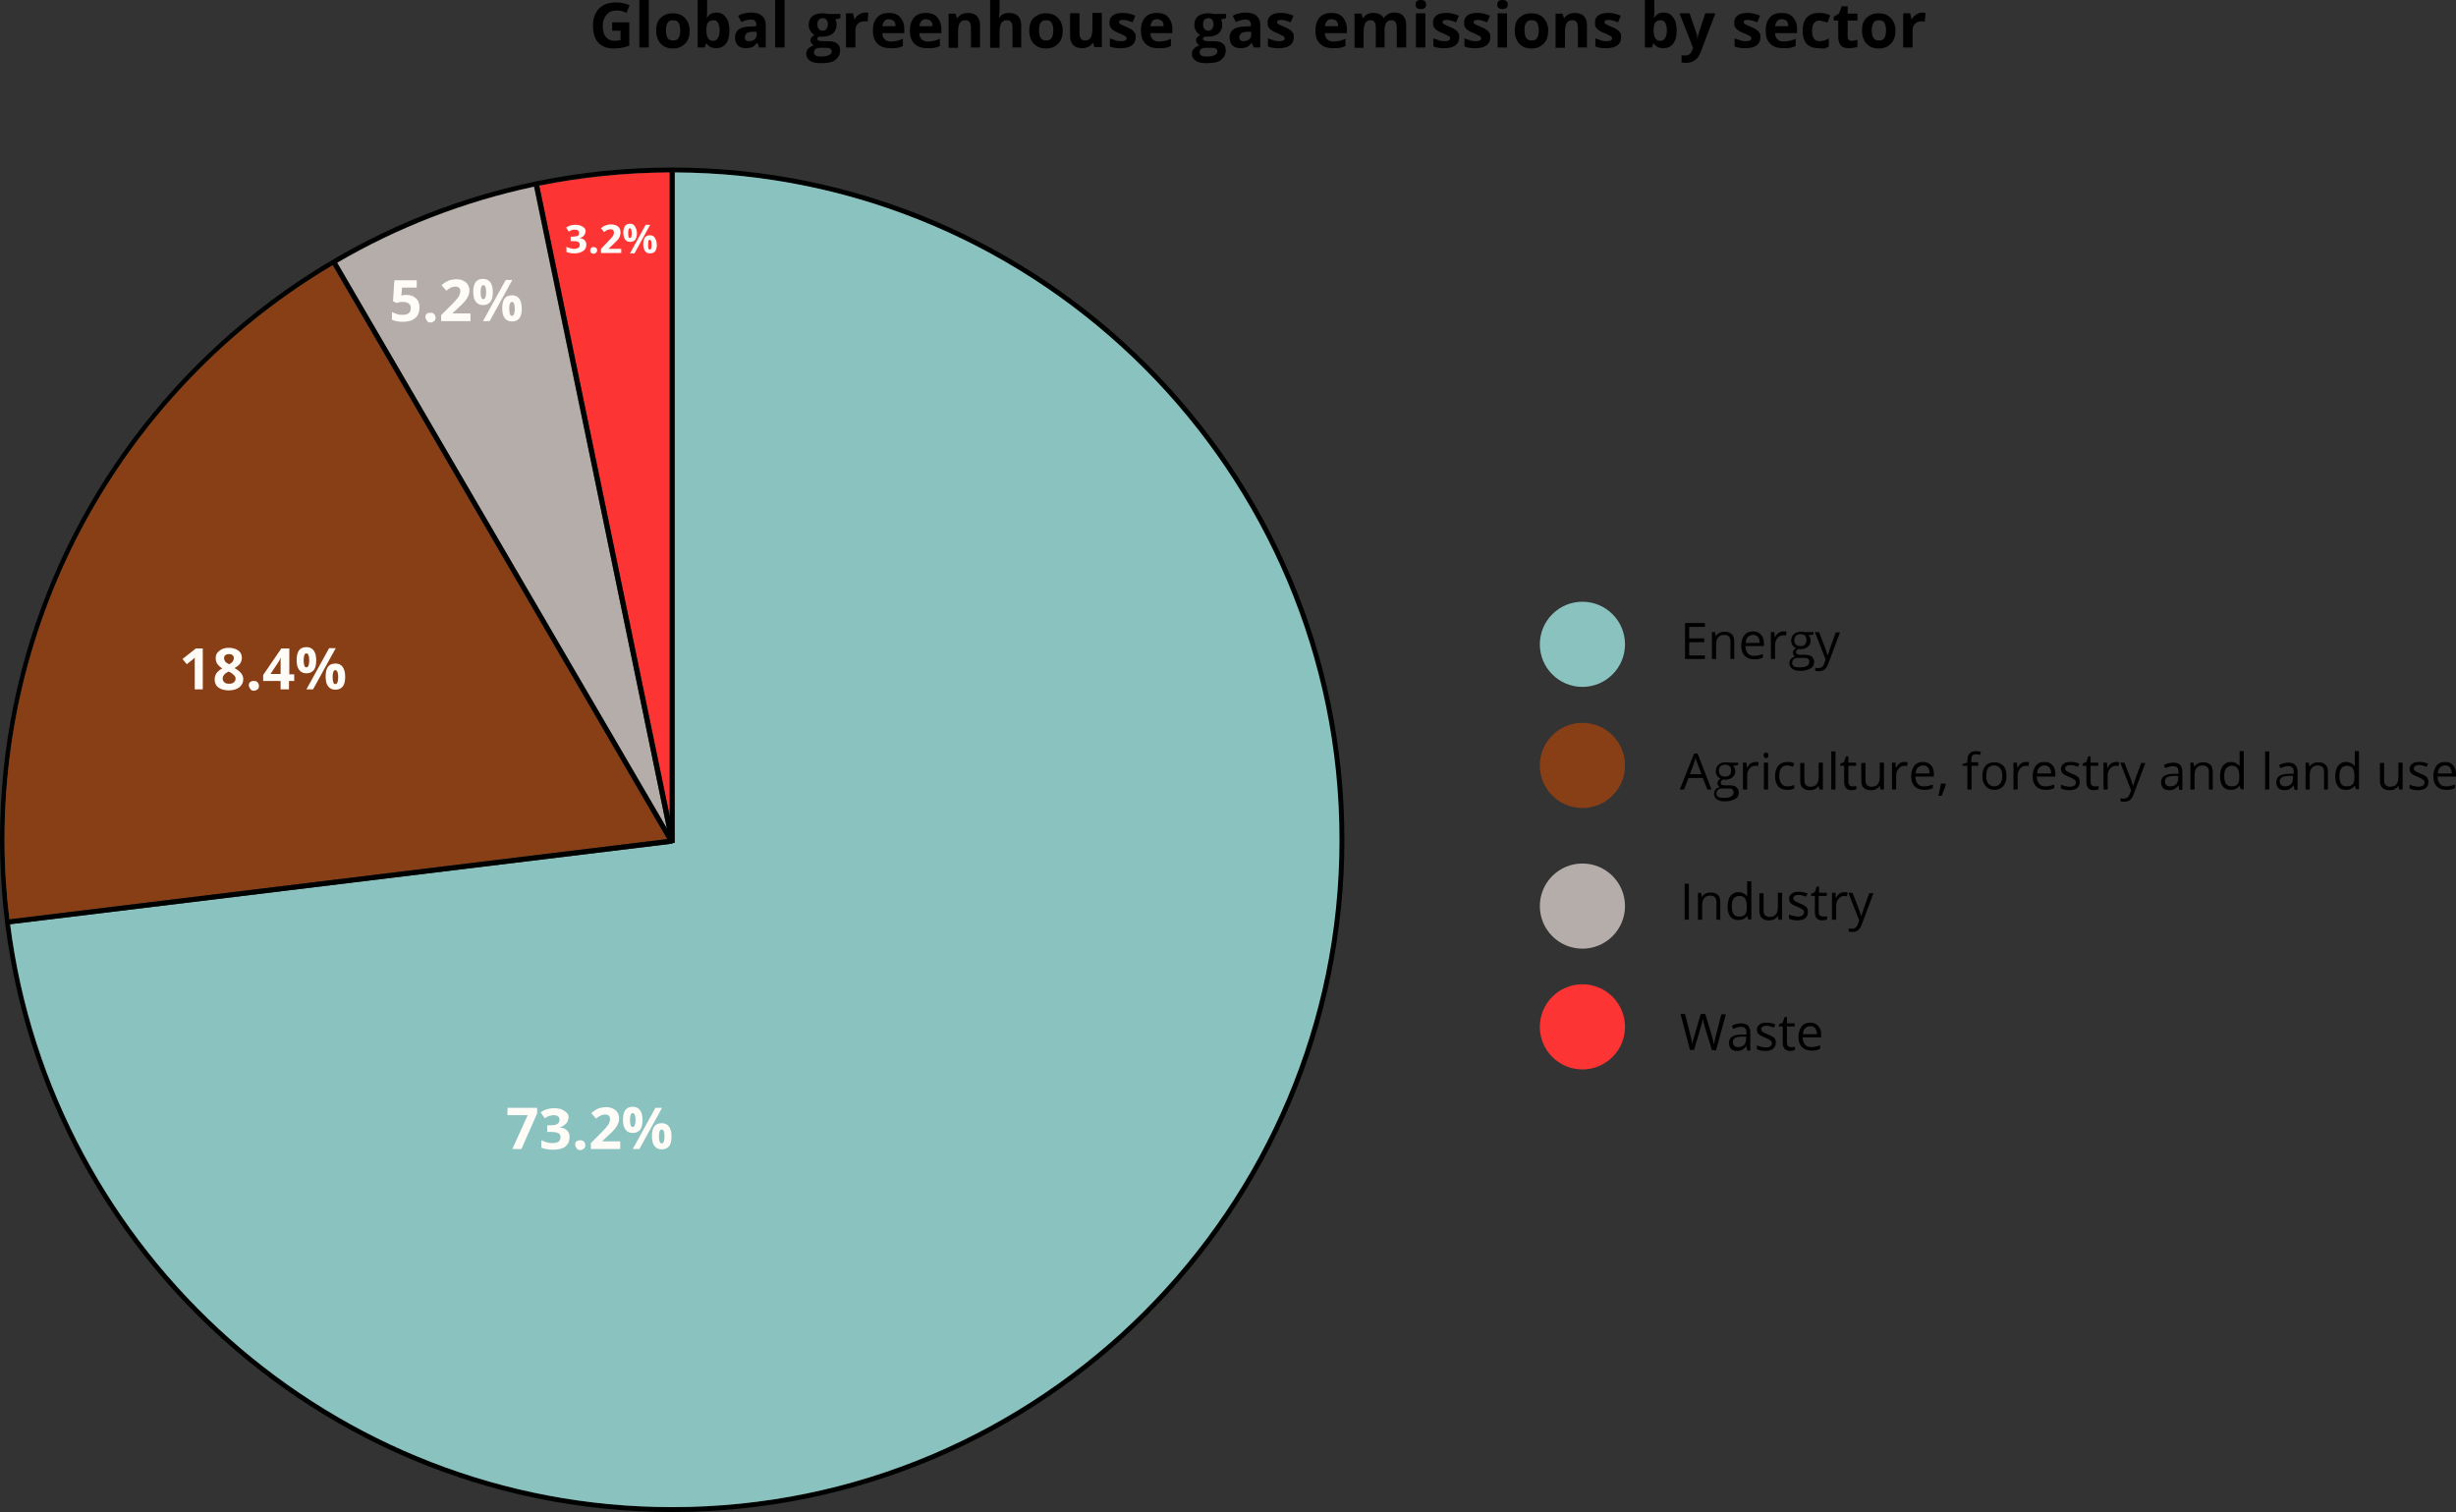 <?xml version="1.0" encoding="UTF-8" standalone="no"?>
<!-- Generator: Adobe Illustrator 24.0.0, SVG Export Plug-In . SVG Version: 6.00 Build 0)  -->

<svg
   version="1.1"
   id="Capa_1"
   x="0px"
   y="0px"
   viewBox="0 0 703.7 433.2"
   xml:space="preserve"
   sodipodi:docname="carbon_09a.svg"
   width="703.7"
   height="433.2"
   inkscape:version="1.1.1 (3bf5ae0d25, 2021-09-20, custom)"
   xmlns:inkscape="http://www.inkscape.org/namespaces/inkscape"
   xmlns:sodipodi="http://sodipodi.sourceforge.net/DTD/sodipodi-0.dtd"
   xmlns="http://www.w3.org/2000/svg"
   xmlns:svg="http://www.w3.org/2000/svg"><rect x="0" y="0" width="703.7" height="433.2" fill="#333333" stroke="none"/><defs
   id="defs263" /><sodipodi:namedview
   id="namedview261"
   pagecolor="#ffffff"
   bordercolor="#666666"
   borderopacity="1.0"
   inkscape:pageshadow="2"
   inkscape:pageopacity="0.0"
   inkscape:pagecheckerboard="0"
   showgrid="false"
   inkscape:zoom="0.98951503"
   inkscape:cx="342.59207"
   inkscape:cy="201.61392"
   inkscape:window-width="1600"
   inkscape:window-height="835"
   inkscape:window-x="0"
   inkscape:window-y="32"
   inkscape:window-maximized="1"
   inkscape:current-layer="Capa_1" />
<style
   type="text/css"
   id="style2">
	.st0{enable-background:new    ;}
	.st1{fill:#000202;}
	.st2{fill:#893F16;}
	.st3{fill:#B5ADA9;}
	.st4{fill:#FC3434;}
	.st5{fill:#8AC2BF;}
	.st6{fill:#FFFBF7;}
</style>
<g
   id="g258"
   transform="translate(-131.9,-104)">
	<g
   id="g78">
		<g
   class="st0"
   id="g76">
			<path
   d="m 307.1,110.4 h 5.1 v 6.7 c -0.8,0.3 -1.6,0.5 -2.3,0.6 -0.7,0.1 -1.5,0.2 -2.2,0.2 -1.9,0 -3.4,-0.6 -4.4,-1.7 -1,-1.1 -1.5,-2.8 -1.5,-4.9 0,-2.1 0.6,-3.7 1.8,-4.9 1.2,-1.2 2.8,-1.7 4.9,-1.7 1.3,0 2.6,0.3 3.8,0.8 l -0.9,2.2 c -0.9,-0.5 -1.9,-0.7 -2.9,-0.7 -1.2,0 -2.1,0.4 -2.8,1.2 -0.7,0.8 -1.1,1.9 -1.1,3.2 0,1.4 0.3,2.5 0.9,3.2 0.6,0.7 1.4,1.1 2.5,1.1 0.6,0 1.1,-0.1 1.7,-0.2 v -2.7 h -2.4 v -2.4 z"
   id="path4" />
			<path
   d="m 317.8,117.6 h -2.7 V 104 h 2.7 z"
   id="path6" />
			<path
   d="m 329.5,112.7 c 0,1.6 -0.4,2.9 -1.3,3.8 -0.9,0.9 -2,1.4 -3.5,1.4 -0.9,0 -1.8,-0.2 -2.5,-0.6 -0.7,-0.4 -1.3,-1 -1.7,-1.8 -0.4,-0.8 -0.6,-1.7 -0.6,-2.7 0,-1.6 0.4,-2.9 1.3,-3.7 0.9,-0.8 2,-1.3 3.5,-1.3 0.9,0 1.8,0.2 2.5,0.6 0.7,0.4 1.3,1 1.7,1.8 0.4,0.8 0.6,1.5 0.6,2.5 z m -6.8,0 c 0,1 0.2,1.7 0.5,2.2 0.3,0.5 0.8,0.7 1.6,0.7 0.7,0 1.2,-0.2 1.5,-0.7 0.3,-0.5 0.5,-1.2 0.5,-2.2 0,-1 -0.2,-1.7 -0.5,-2.2 -0.3,-0.5 -0.8,-0.7 -1.6,-0.7 -0.7,0 -1.2,0.2 -1.5,0.7 -0.3,0.5 -0.5,1.2 -0.5,2.2 z"
   id="path8" />
			<path
   d="m 337.2,107.6 c 1.2,0 2.1,0.5 2.7,1.4 0.7,0.9 1,2.1 1,3.7 0,1.6 -0.3,2.9 -1,3.8 -0.7,0.9 -1.6,1.3 -2.8,1.3 -1.2,0 -2.1,-0.4 -2.7,-1.3 h -0.2 l -0.4,1.1 h -2 V 104 h 2.7 v 3.2 c 0,0.4 0,1.1 -0.1,1.9 h 0.1 c 0.5,-1 1.5,-1.5 2.7,-1.5 z m -0.9,2.2 c -0.7,0 -1.1,0.2 -1.5,0.6 -0.3,0.4 -0.5,1.1 -0.5,2 v 0.3 c 0,1.1 0.2,1.8 0.5,2.3 0.3,0.5 0.8,0.7 1.5,0.7 0.6,0 1,-0.3 1.3,-0.8 0.3,-0.5 0.5,-1.2 0.5,-2.2 0,-1 -0.2,-1.7 -0.5,-2.2 -0.2,-0.5 -0.7,-0.7 -1.3,-0.7 z"
   id="path10" />
			<path
   d="m 349.4,117.6 -0.5,-1.3 h -0.1 c -0.5,0.6 -0.9,1 -1.4,1.2 -0.5,0.2 -1.1,0.3 -1.9,0.3 -0.9,0 -1.7,-0.3 -2.2,-0.8 -0.5,-0.5 -0.8,-1.3 -0.8,-2.3 0,-1 0.4,-1.8 1.1,-2.3 0.7,-0.5 1.8,-0.8 3.3,-0.8 l 1.7,-0.1 v -0.4 c 0,-1 -0.5,-1.5 -1.5,-1.5 -0.8,0 -1.7,0.2 -2.8,0.7 l -0.9,-1.8 c 1.1,-0.6 2.4,-0.9 3.8,-0.9 1.3,0 2.3,0.3 3,0.9 0.7,0.6 1.1,1.4 1.1,2.6 v 6.5 z m -0.8,-4.5 h -1 c -0.8,0 -1.4,0.2 -1.7,0.4 -0.3,0.2 -0.6,0.7 -0.6,1.2 0,0.8 0.4,1.1 1.3,1.1 0.6,0 1.1,-0.2 1.5,-0.5 0.4,-0.3 0.6,-0.8 0.6,-1.4 v -0.8 z"
   id="path12" />
			<path
   d="M 356.7,117.6 H 354 V 104 h 2.7 z"
   id="path14" />
			<path
   d="m 372.7,107.8 v 1.4 l -1.5,0.4 c 0.3,0.4 0.4,0.9 0.4,1.5 0,1.1 -0.4,1.9 -1.1,2.5 -0.7,0.6 -1.8,0.9 -3.1,0.9 h -0.5 -0.4 c -0.3,0.2 -0.4,0.4 -0.4,0.7 0,0.4 0.5,0.6 1.5,0.6 h 1.7 c 1.1,0 1.9,0.2 2.5,0.7 0.6,0.5 0.8,1.1 0.8,2 0,1.1 -0.5,2 -1.4,2.7 -0.9,0.7 -2.3,0.9 -4.1,0.9 -1.4,0 -2.4,-0.2 -3.1,-0.7 -0.7,-0.5 -1.1,-1.1 -1.1,-2 0,-0.6 0.2,-1.1 0.6,-1.5 0.4,-0.4 0.9,-0.7 1.6,-0.9 -0.3,-0.1 -0.5,-0.3 -0.7,-0.6 -0.2,-0.3 -0.3,-0.5 -0.3,-0.8 0,-0.4 0.1,-0.7 0.3,-0.9 0.2,-0.2 0.5,-0.5 0.9,-0.7 -0.5,-0.2 -0.9,-0.6 -1.2,-1.1 -0.3,-0.5 -0.5,-1.1 -0.5,-1.7 0,-1.1 0.3,-1.9 1,-2.5 0.7,-0.6 1.7,-0.9 3,-0.9 0.3,0 0.6,0 1,0.1 0.4,0.1 0.6,0.1 0.7,0.1 h 3.4 z m -7.6,11.2 c 0,0.4 0.2,0.7 0.5,0.9 0.3,0.2 0.9,0.3 1.5,0.3 1,0 1.7,-0.1 2.3,-0.4 0.6,-0.3 0.8,-0.6 0.8,-1.1 0,-0.4 -0.2,-0.6 -0.5,-0.8 -0.3,-0.2 -0.8,-0.2 -1.5,-0.2 h -1.4 c -0.5,0 -0.9,0.1 -1.2,0.3 -0.3,0.3 -0.5,0.6 -0.5,1 z m 1,-8 c 0,0.5 0.1,1 0.4,1.3 0.3,0.3 0.6,0.5 1.1,0.5 0.5,0 0.9,-0.2 1.1,-0.5 0.2,-0.3 0.4,-0.7 0.4,-1.3 0,-1.2 -0.5,-1.8 -1.5,-1.8 -1,0.1 -1.5,0.6 -1.5,1.8 z"
   id="path16" />
			<path
   d="m 379.8,107.6 c 0.4,0 0.7,0 0.9,0.1 l -0.2,2.5 c -0.2,-0.1 -0.5,-0.1 -0.8,-0.1 -0.9,0 -1.5,0.2 -2,0.7 -0.5,0.5 -0.7,1.1 -0.7,1.8 v 5 h -2.7 v -9.8 h 2 l 0.4,1.7 h 0.1 c 0.3,-0.6 0.7,-1 1.2,-1.3 0.6,-0.4 1.2,-0.6 1.8,-0.6 z"
   id="path18" />
			<path
   d="m 387,117.8 c -1.6,0 -2.8,-0.4 -3.7,-1.3 -0.9,-0.9 -1.3,-2.1 -1.3,-3.7 0,-1.6 0.4,-2.9 1.2,-3.8 0.8,-0.9 2,-1.3 3.4,-1.3 1.4,0 2.5,0.4 3.2,1.2 0.7,0.8 1.2,1.9 1.2,3.3 v 1.3 h -6.3 c 0,0.8 0.3,1.4 0.7,1.8 0.4,0.4 1,0.6 1.8,0.6 0.6,0 1.2,-0.1 1.7,-0.2 0.5,-0.1 1.1,-0.3 1.7,-0.6 v 2.1 c -0.5,0.2 -1,0.4 -1.5,0.5 -0.7,0.1 -1.4,0.1 -2.1,0.1 z m -0.4,-8.3 c -0.6,0 -1,0.2 -1.3,0.5 -0.3,0.4 -0.5,0.9 -0.6,1.5 h 3.8 c 0,-0.7 -0.2,-1.2 -0.5,-1.5 -0.4,-0.3 -0.9,-0.5 -1.4,-0.5 z"
   id="path20" />
			<path
   d="m 397.6,117.8 c -1.6,0 -2.8,-0.4 -3.7,-1.3 -0.9,-0.9 -1.3,-2.1 -1.3,-3.7 0,-1.6 0.4,-2.9 1.2,-3.8 0.8,-0.9 2,-1.3 3.4,-1.3 1.4,0 2.5,0.4 3.2,1.2 0.7,0.8 1.2,1.9 1.2,3.3 v 1.3 h -6.3 c 0,0.8 0.3,1.4 0.7,1.8 0.4,0.4 1,0.6 1.8,0.6 0.6,0 1.2,-0.1 1.7,-0.2 0.5,-0.1 1.1,-0.3 1.7,-0.6 v 2.1 c -0.5,0.2 -1,0.4 -1.5,0.5 -0.7,0.1 -1.3,0.1 -2.1,0.1 z m -0.4,-8.3 c -0.6,0 -1,0.2 -1.3,0.5 -0.3,0.4 -0.5,0.9 -0.6,1.5 h 3.8 c 0,-0.7 -0.2,-1.2 -0.5,-1.5 -0.4,-0.3 -0.8,-0.5 -1.4,-0.5 z"
   id="path22" />
			<path
   d="m 412.8,117.6 h -2.7 v -5.7 c 0,-0.7 -0.1,-1.2 -0.4,-1.6 -0.3,-0.4 -0.7,-0.5 -1.2,-0.5 -0.8,0 -1.3,0.3 -1.6,0.8 -0.3,0.5 -0.5,1.3 -0.5,2.5 v 4.6 h -2.7 v -9.8 h 2 l 0.4,1.3 h 0.1 c 0.3,-0.5 0.7,-0.8 1.2,-1.1 0.5,-0.2 1.1,-0.4 1.8,-0.4 1.1,0 2,0.3 2.6,0.9 0.6,0.6 0.9,1.5 0.9,2.7 v 6.3 z"
   id="path24" />
			<path
   d="M 424.7,117.6 H 422 v -5.7 c 0,-1.4 -0.5,-2.1 -1.6,-2.1 -0.8,0 -1.3,0.3 -1.6,0.8 -0.3,0.5 -0.5,1.3 -0.5,2.5 v 4.6 h -2.7 V 104 h 2.7 v 2.8 c 0,0.2 0,0.7 -0.1,1.5 l -0.1,0.8 h 0.1 c 0.6,-1 1.5,-1.4 2.8,-1.4 1.2,0 2,0.3 2.6,0.9 0.6,0.6 0.9,1.5 0.9,2.7 v 6.3 z"
   id="path26" />
			<path
   d="m 436.4,112.7 c 0,1.6 -0.4,2.9 -1.3,3.8 -0.9,0.9 -2,1.4 -3.5,1.4 -0.9,0 -1.8,-0.2 -2.5,-0.6 -0.7,-0.4 -1.3,-1 -1.7,-1.8 -0.4,-0.8 -0.6,-1.7 -0.6,-2.7 0,-1.6 0.4,-2.9 1.3,-3.7 0.9,-0.8 2,-1.3 3.5,-1.3 0.9,0 1.8,0.2 2.5,0.6 0.7,0.4 1.3,1 1.7,1.8 0.4,0.8 0.6,1.5 0.6,2.5 z m -6.8,0 c 0,1 0.2,1.7 0.5,2.2 0.3,0.5 0.8,0.7 1.6,0.7 0.7,0 1.2,-0.2 1.5,-0.7 0.3,-0.5 0.5,-1.2 0.5,-2.2 0,-1 -0.2,-1.7 -0.5,-2.2 -0.3,-0.5 -0.8,-0.7 -1.6,-0.7 -0.7,0 -1.2,0.2 -1.5,0.7 -0.4,0.5 -0.5,1.2 -0.5,2.2 z"
   id="path28" />
			<path
   d="m 445.5,117.6 -0.4,-1.3 H 445 c -0.3,0.5 -0.7,0.8 -1.2,1.1 -0.5,0.2 -1.1,0.4 -1.8,0.4 -1.2,0 -2,-0.3 -2.6,-0.9 -0.6,-0.6 -0.9,-1.5 -0.9,-2.7 v -6.4 h 2.7 v 5.7 c 0,0.7 0.1,1.2 0.4,1.6 0.3,0.4 0.7,0.5 1.2,0.5 0.8,0 1.3,-0.3 1.6,-0.8 0.3,-0.5 0.5,-1.3 0.5,-2.5 v -4.6 h 2.7 v 9.8 h -2.1 z"
   id="path30" />
			<path
   d="m 457.3,114.7 c 0,1 -0.4,1.8 -1.1,2.3 -0.7,0.5 -1.7,0.8 -3.1,0.8 -0.7,0 -1.3,0 -1.8,-0.1 -0.5,-0.1 -1,-0.2 -1.4,-0.4 V 115 c 0.5,0.2 1.1,0.4 1.7,0.6 0.6,0.2 1.2,0.2 1.6,0.2 1,0 1.5,-0.3 1.5,-0.8 0,-0.2 -0.1,-0.4 -0.2,-0.5 -0.1,-0.1 -0.4,-0.3 -0.7,-0.4 -0.3,-0.2 -0.7,-0.4 -1.3,-0.6 -0.8,-0.3 -1.3,-0.6 -1.7,-0.9 -0.4,-0.3 -0.6,-0.6 -0.8,-0.9 -0.2,-0.3 -0.2,-0.8 -0.2,-1.3 0,-0.9 0.3,-1.5 1,-2 0.7,-0.5 1.6,-0.7 2.9,-0.7 1.2,0 2.3,0.3 3.5,0.8 l -0.8,1.9 c -0.5,-0.2 -1,-0.4 -1.4,-0.5 -0.4,-0.1 -0.9,-0.2 -1.3,-0.2 -0.8,0 -1.2,0.2 -1.2,0.6 0,0.2 0.1,0.4 0.4,0.6 0.3,0.2 0.8,0.4 1.7,0.8 0.8,0.3 1.3,0.6 1.7,0.9 0.4,0.3 0.6,0.6 0.8,0.9 0.2,0.3 0.2,0.7 0.2,1.2 z"
   id="path32" />
			<path
   d="m 463.8,117.8 c -1.6,0 -2.8,-0.4 -3.7,-1.3 -0.9,-0.9 -1.3,-2.1 -1.3,-3.7 0,-1.6 0.4,-2.9 1.2,-3.8 0.8,-0.9 2,-1.3 3.4,-1.3 1.4,0 2.5,0.4 3.2,1.2 0.7,0.8 1.2,1.9 1.2,3.3 v 1.3 h -6.3 c 0,0.8 0.3,1.4 0.7,1.8 0.4,0.4 1,0.6 1.8,0.6 0.6,0 1.2,-0.1 1.7,-0.2 0.5,-0.1 1.1,-0.3 1.7,-0.6 v 2.1 c -0.5,0.2 -1,0.4 -1.5,0.5 -0.7,0.1 -1.3,0.1 -2.1,0.1 z m -0.4,-8.3 c -0.6,0 -1,0.2 -1.3,0.5 -0.3,0.4 -0.5,0.9 -0.6,1.5 h 3.8 c 0,-0.7 -0.2,-1.2 -0.5,-1.5 -0.4,-0.3 -0.8,-0.5 -1.4,-0.5 z"
   id="path34" />
			<path
   d="m 483.2,107.8 v 1.4 l -1.5,0.4 c 0.3,0.4 0.4,0.9 0.4,1.5 0,1.1 -0.4,1.9 -1.1,2.5 -0.7,0.6 -1.8,0.9 -3.1,0.9 h -0.5 -0.4 c -0.3,0.2 -0.4,0.4 -0.4,0.7 0,0.4 0.5,0.6 1.5,0.6 h 1.7 c 1.1,0 1.9,0.2 2.5,0.7 0.6,0.5 0.8,1.1 0.8,2 0,1.1 -0.5,2 -1.4,2.7 -0.9,0.7 -2.3,0.9 -4.1,0.9 -1.4,0 -2.4,-0.2 -3.1,-0.7 -0.7,-0.5 -1.1,-1.1 -1.1,-2 0,-0.6 0.2,-1.1 0.6,-1.5 0.4,-0.4 0.9,-0.7 1.6,-0.9 -0.3,-0.1 -0.5,-0.3 -0.7,-0.6 -0.2,-0.3 -0.3,-0.5 -0.3,-0.8 0,-0.4 0.1,-0.7 0.3,-0.9 0.2,-0.2 0.5,-0.5 0.9,-0.7 -0.5,-0.2 -0.9,-0.6 -1.2,-1.1 -0.3,-0.5 -0.5,-1.1 -0.5,-1.7 0,-1.1 0.3,-1.9 1,-2.5 0.7,-0.6 1.7,-0.9 3,-0.9 0.3,0 0.6,0 1,0.1 0.4,0.1 0.6,0.1 0.7,0.1 h 3.4 z m -7.6,11.2 c 0,0.4 0.2,0.7 0.5,0.9 0.3,0.2 0.9,0.3 1.5,0.3 1,0 1.7,-0.1 2.3,-0.4 0.6,-0.3 0.8,-0.6 0.8,-1.1 0,-0.4 -0.2,-0.6 -0.5,-0.8 -0.3,-0.2 -0.8,-0.2 -1.5,-0.2 h -1.4 c -0.5,0 -0.9,0.1 -1.2,0.3 -0.3,0.3 -0.5,0.6 -0.5,1 z m 1,-8 c 0,0.5 0.1,1 0.4,1.3 0.3,0.3 0.6,0.5 1.1,0.5 0.5,0 0.9,-0.2 1.1,-0.5 0.2,-0.3 0.4,-0.7 0.4,-1.3 0,-1.2 -0.5,-1.8 -1.5,-1.8 -1,0.1 -1.5,0.6 -1.5,1.8 z"
   id="path36" />
			<path
   d="m 491.1,117.6 -0.5,-1.3 h -0.1 c -0.5,0.6 -0.9,1 -1.4,1.2 -0.5,0.2 -1.1,0.3 -1.9,0.3 -0.9,0 -1.7,-0.3 -2.2,-0.8 -0.5,-0.5 -0.8,-1.3 -0.8,-2.3 0,-1 0.4,-1.8 1.1,-2.3 0.7,-0.5 1.8,-0.8 3.3,-0.8 l 1.7,-0.1 v -0.4 c 0,-1 -0.5,-1.5 -1.5,-1.5 -0.8,0 -1.7,0.2 -2.8,0.7 l -0.9,-1.8 c 1.1,-0.6 2.4,-0.9 3.8,-0.9 1.3,0 2.3,0.3 3,0.9 0.7,0.6 1.1,1.4 1.1,2.6 v 6.5 z m -0.8,-4.5 h -1 c -0.8,0 -1.4,0.2 -1.7,0.4 -0.3,0.2 -0.6,0.7 -0.6,1.2 0,0.8 0.4,1.1 1.3,1.1 0.6,0 1.1,-0.2 1.5,-0.5 0.4,-0.3 0.6,-0.8 0.6,-1.4 v -0.8 z"
   id="path38" />
			<path
   d="m 502.6,114.7 c 0,1 -0.4,1.8 -1.1,2.3 -0.7,0.5 -1.7,0.8 -3.1,0.8 -0.7,0 -1.3,0 -1.8,-0.1 -0.5,-0.1 -1,-0.2 -1.4,-0.4 V 115 c 0.5,0.2 1.1,0.4 1.7,0.6 0.6,0.2 1.2,0.2 1.6,0.2 1,0 1.5,-0.3 1.5,-0.8 0,-0.2 -0.1,-0.4 -0.2,-0.5 -0.1,-0.1 -0.4,-0.3 -0.7,-0.4 -0.3,-0.2 -0.7,-0.4 -1.3,-0.6 -0.8,-0.3 -1.3,-0.6 -1.7,-0.9 -0.4,-0.3 -0.6,-0.6 -0.8,-0.9 -0.2,-0.3 -0.2,-0.8 -0.2,-1.3 0,-0.9 0.3,-1.5 1,-2 0.7,-0.5 1.6,-0.7 2.9,-0.7 1.2,0 2.3,0.3 3.5,0.8 l -0.8,1.9 c -0.5,-0.2 -1,-0.4 -1.4,-0.5 -0.4,-0.1 -0.9,-0.2 -1.3,-0.2 -0.8,0 -1.2,0.2 -1.2,0.6 0,0.2 0.1,0.4 0.4,0.6 0.3,0.2 0.8,0.4 1.7,0.8 0.8,0.3 1.3,0.6 1.7,0.9 0.4,0.3 0.6,0.6 0.8,0.9 0.2,0.3 0.2,0.7 0.2,1.2 z"
   id="path40" />
			<path
   d="m 513.8,117.8 c -1.6,0 -2.8,-0.4 -3.7,-1.3 -0.9,-0.9 -1.3,-2.1 -1.3,-3.7 0,-1.6 0.4,-2.9 1.2,-3.8 0.8,-0.9 2,-1.3 3.4,-1.3 1.4,0 2.5,0.4 3.2,1.2 0.7,0.8 1.2,1.9 1.2,3.3 v 1.3 h -6.3 c 0,0.8 0.3,1.4 0.7,1.8 0.4,0.4 1,0.6 1.8,0.6 0.6,0 1.2,-0.1 1.7,-0.2 0.5,-0.1 1.1,-0.3 1.7,-0.6 v 2.1 c -0.5,0.2 -1,0.4 -1.5,0.5 -0.7,0.1 -1.4,0.1 -2.1,0.1 z m -0.4,-8.3 c -0.6,0 -1,0.2 -1.3,0.5 -0.3,0.4 -0.5,0.9 -0.6,1.5 h 3.8 c 0,-0.7 -0.2,-1.2 -0.5,-1.5 -0.4,-0.3 -0.8,-0.5 -1.4,-0.5 z"
   id="path42" />
			<path
   d="m 528.8,117.6 h -2.7 v -5.7 c 0,-0.7 -0.1,-1.2 -0.4,-1.6 -0.2,-0.4 -0.6,-0.5 -1.1,-0.5 -0.7,0 -1.2,0.3 -1.5,0.8 -0.3,0.5 -0.5,1.3 -0.5,2.5 v 4.6 H 520 v -9.8 h 2 l 0.4,1.3 h 0.1 c 0.3,-0.5 0.6,-0.8 1.1,-1.1 0.5,-0.3 1.1,-0.4 1.7,-0.4 1.5,0 2.5,0.5 3,1.4 h 0.2 c 0.3,-0.5 0.7,-0.8 1.2,-1.1 0.5,-0.3 1.1,-0.4 1.7,-0.4 1.1,0 2,0.3 2.5,0.9 0.6,0.6 0.9,1.5 0.9,2.7 v 6.4 h -2.7 v -5.7 c 0,-0.7 -0.1,-1.2 -0.4,-1.6 -0.2,-0.4 -0.6,-0.5 -1.1,-0.5 -0.7,0 -1.1,0.2 -1.5,0.7 -0.3,0.5 -0.5,1.2 -0.5,2.2 v 4.9 z"
   id="path44" />
			<path
   d="m 537.5,105.3 c 0,-0.9 0.5,-1.3 1.5,-1.3 1,0 1.5,0.4 1.5,1.3 0,0.4 -0.1,0.7 -0.4,1 -0.2,0.2 -0.6,0.3 -1.1,0.3 -1,0 -1.5,-0.4 -1.5,-1.3 z m 2.8,12.3 h -2.7 v -9.8 h 2.7 z"
   id="path46" />
			<path
   d="m 550,114.7 c 0,1 -0.4,1.8 -1.1,2.3 -0.7,0.5 -1.7,0.8 -3.1,0.8 -0.7,0 -1.3,0 -1.8,-0.1 -0.5,-0.1 -1,-0.2 -1.4,-0.4 V 115 c 0.5,0.2 1.1,0.4 1.7,0.6 0.6,0.2 1.2,0.2 1.6,0.2 1,0 1.5,-0.3 1.5,-0.8 0,-0.2 -0.1,-0.4 -0.2,-0.5 -0.1,-0.1 -0.4,-0.3 -0.7,-0.4 -0.3,-0.2 -0.7,-0.4 -1.3,-0.6 -0.8,-0.3 -1.3,-0.6 -1.7,-0.9 -0.4,-0.3 -0.6,-0.6 -0.8,-0.9 -0.2,-0.3 -0.2,-0.8 -0.2,-1.3 0,-0.9 0.3,-1.5 1,-2 0.7,-0.5 1.6,-0.7 2.9,-0.7 1.2,0 2.3,0.3 3.5,0.8 l -0.8,1.9 c -0.5,-0.2 -1,-0.4 -1.4,-0.5 -0.4,-0.1 -0.9,-0.2 -1.3,-0.2 -0.8,0 -1.2,0.2 -1.2,0.6 0,0.2 0.1,0.4 0.4,0.6 0.3,0.2 0.8,0.4 1.7,0.8 0.8,0.3 1.3,0.6 1.7,0.9 0.4,0.3 0.6,0.6 0.8,0.9 0.2,0.3 0.2,0.7 0.2,1.2 z"
   id="path48" />
			<path
   d="m 558.9,114.7 c 0,1 -0.4,1.8 -1.1,2.3 -0.7,0.5 -1.7,0.8 -3.1,0.8 -0.7,0 -1.3,0 -1.8,-0.1 -0.5,-0.1 -1,-0.2 -1.4,-0.4 V 115 c 0.5,0.2 1.1,0.4 1.7,0.6 0.6,0.2 1.2,0.2 1.6,0.2 1,0 1.5,-0.3 1.5,-0.8 0,-0.2 -0.1,-0.4 -0.2,-0.5 -0.1,-0.1 -0.4,-0.3 -0.7,-0.4 -0.3,-0.2 -0.7,-0.4 -1.3,-0.6 -0.8,-0.3 -1.3,-0.6 -1.7,-0.9 -0.4,-0.3 -0.6,-0.6 -0.8,-0.9 -0.2,-0.3 -0.2,-0.8 -0.2,-1.3 0,-0.9 0.3,-1.5 1,-2 0.7,-0.5 1.6,-0.7 2.9,-0.7 1.2,0 2.3,0.3 3.5,0.8 l -0.8,1.9 c -0.5,-0.2 -1,-0.4 -1.4,-0.5 -0.4,-0.1 -0.9,-0.2 -1.3,-0.2 -0.8,0 -1.2,0.2 -1.2,0.6 0,0.2 0.1,0.4 0.4,0.6 0.3,0.2 0.8,0.4 1.7,0.8 0.8,0.3 1.3,0.6 1.7,0.9 0.4,0.3 0.6,0.6 0.8,0.9 0.2,0.3 0.2,0.7 0.2,1.2 z"
   id="path50" />
			<path
   d="m 560.9,105.3 c 0,-0.9 0.5,-1.3 1.5,-1.3 1,0 1.5,0.4 1.5,1.3 0,0.4 -0.1,0.7 -0.4,1 -0.2,0.2 -0.6,0.3 -1.1,0.3 -1,0 -1.5,-0.4 -1.5,-1.3 z m 2.8,12.3 H 561 v -9.8 h 2.7 z"
   id="path52" />
			<path
   d="m 575.5,112.7 c 0,1.6 -0.4,2.9 -1.3,3.8 -0.9,0.9 -2,1.4 -3.5,1.4 -0.9,0 -1.8,-0.2 -2.5,-0.6 -0.7,-0.4 -1.3,-1 -1.7,-1.8 -0.4,-0.8 -0.6,-1.7 -0.6,-2.7 0,-1.6 0.4,-2.9 1.3,-3.7 0.9,-0.8 2,-1.3 3.5,-1.3 0.9,0 1.8,0.2 2.5,0.6 0.7,0.4 1.3,1 1.7,1.8 0.4,0.8 0.6,1.5 0.6,2.5 z m -6.8,0 c 0,1 0.2,1.7 0.5,2.2 0.3,0.5 0.8,0.7 1.6,0.7 0.7,0 1.2,-0.2 1.5,-0.7 0.3,-0.5 0.5,-1.2 0.5,-2.2 0,-1 -0.2,-1.7 -0.5,-2.2 -0.3,-0.5 -0.8,-0.7 -1.6,-0.7 -0.7,0 -1.2,0.2 -1.5,0.7 -0.4,0.5 -0.5,1.2 -0.5,2.2 z"
   id="path54" />
			<path
   d="M 586.7,117.6 H 584 v -5.7 c 0,-0.7 -0.1,-1.2 -0.4,-1.6 -0.3,-0.4 -0.7,-0.5 -1.2,-0.5 -0.8,0 -1.3,0.3 -1.6,0.8 -0.3,0.5 -0.5,1.3 -0.5,2.5 v 4.6 h -2.7 v -9.8 h 2 l 0.4,1.3 h 0.1 c 0.3,-0.5 0.7,-0.8 1.2,-1.1 0.5,-0.2 1.1,-0.4 1.8,-0.4 1.1,0 2,0.3 2.6,0.9 0.6,0.6 0.9,1.5 0.9,2.7 v 6.3 z"
   id="path56" />
			<path
   d="m 596.4,114.7 c 0,1 -0.4,1.8 -1.1,2.3 -0.7,0.5 -1.7,0.8 -3.1,0.8 -0.7,0 -1.3,0 -1.8,-0.1 -0.5,-0.1 -1,-0.2 -1.4,-0.4 V 115 c 0.5,0.2 1.1,0.4 1.7,0.6 0.6,0.2 1.2,0.2 1.6,0.2 1,0 1.5,-0.3 1.5,-0.8 0,-0.2 -0.1,-0.4 -0.2,-0.5 -0.1,-0.1 -0.4,-0.3 -0.7,-0.4 -0.3,-0.2 -0.7,-0.4 -1.3,-0.6 -0.8,-0.3 -1.3,-0.6 -1.7,-0.9 -0.4,-0.3 -0.6,-0.6 -0.8,-0.9 -0.2,-0.3 -0.2,-0.8 -0.2,-1.3 0,-0.9 0.3,-1.5 1,-2 0.7,-0.5 1.6,-0.7 2.9,-0.7 1.2,0 2.3,0.3 3.5,0.8 l -0.8,1.9 c -0.5,-0.2 -1,-0.4 -1.4,-0.5 -0.4,-0.1 -0.9,-0.2 -1.3,-0.2 -0.8,0 -1.2,0.2 -1.2,0.6 0,0.2 0.1,0.4 0.4,0.6 0.3,0.2 0.8,0.4 1.7,0.8 0.8,0.3 1.3,0.6 1.7,0.9 0.4,0.3 0.6,0.6 0.8,0.9 0.2,0.3 0.2,0.7 0.2,1.2 z"
   id="path58" />
			<path
   d="m 608.6,107.6 c 1.2,0 2.1,0.5 2.7,1.4 0.7,0.9 1,2.1 1,3.7 0,1.6 -0.3,2.9 -1,3.8 -0.7,0.9 -1.6,1.3 -2.8,1.3 -1.2,0 -2.1,-0.4 -2.7,-1.3 h -0.2 l -0.4,1.1 h -2 V 104 h 2.7 v 3.2 c 0,0.4 0,1.1 -0.1,1.9 h 0.1 c 0.5,-1 1.5,-1.5 2.7,-1.5 z m -0.9,2.2 c -0.7,0 -1.1,0.2 -1.5,0.6 -0.3,0.4 -0.5,1.1 -0.5,2 v 0.3 c 0,1.1 0.2,1.8 0.5,2.3 0.3,0.5 0.8,0.7 1.5,0.7 0.6,0 1,-0.3 1.3,-0.8 0.3,-0.5 0.5,-1.2 0.5,-2.2 0,-1 -0.2,-1.7 -0.5,-2.2 -0.3,-0.5 -0.7,-0.7 -1.3,-0.7 z"
   id="path60" />
			<path
   d="m 613.1,107.8 h 2.9 l 1.9,5.5 c 0.2,0.5 0.3,1 0.3,1.7 h 0.1 c 0.1,-0.6 0.2,-1.2 0.4,-1.7 l 1.8,-5.5 h 2.9 l -4.2,11.1 c -0.4,1 -0.9,1.8 -1.6,2.3 -0.7,0.5 -1.5,0.8 -2.5,0.8 -0.5,0 -0.9,0 -1.4,-0.1 v -2.1 c 0.3,0.1 0.7,0.1 1.1,0.1 0.5,0 0.9,-0.1 1.2,-0.4 0.4,-0.3 0.6,-0.7 0.8,-1.3 l 0.2,-0.5 z"
   id="path62" />
			<path
   d="m 636.3,114.7 c 0,1 -0.4,1.8 -1.1,2.3 -0.7,0.5 -1.7,0.8 -3.1,0.8 -0.7,0 -1.3,0 -1.8,-0.1 -0.5,-0.1 -1,-0.2 -1.4,-0.4 V 115 c 0.5,0.2 1.1,0.4 1.7,0.6 0.6,0.2 1.2,0.2 1.6,0.2 1,0 1.5,-0.3 1.5,-0.8 0,-0.2 -0.1,-0.4 -0.2,-0.5 -0.1,-0.1 -0.4,-0.3 -0.7,-0.4 -0.3,-0.2 -0.7,-0.4 -1.3,-0.6 -0.8,-0.3 -1.3,-0.6 -1.7,-0.9 -0.4,-0.3 -0.6,-0.6 -0.8,-0.9 -0.2,-0.3 -0.2,-0.8 -0.2,-1.3 0,-0.9 0.3,-1.5 1,-2 0.7,-0.5 1.6,-0.7 2.9,-0.7 1.2,0 2.3,0.3 3.5,0.8 l -0.8,1.9 c -0.5,-0.2 -1,-0.4 -1.4,-0.5 -0.4,-0.1 -0.9,-0.2 -1.3,-0.2 -0.8,0 -1.2,0.2 -1.2,0.6 0,0.2 0.1,0.4 0.4,0.6 0.3,0.2 0.8,0.4 1.7,0.8 0.8,0.3 1.3,0.6 1.7,0.9 0.4,0.3 0.6,0.6 0.8,0.9 0.2,0.3 0.2,0.7 0.2,1.2 z"
   id="path64" />
			<path
   d="m 642.8,117.8 c -1.6,0 -2.8,-0.4 -3.7,-1.3 -0.9,-0.9 -1.3,-2.1 -1.3,-3.7 0,-1.6 0.4,-2.9 1.2,-3.8 0.8,-0.9 2,-1.3 3.4,-1.3 1.4,0 2.5,0.4 3.2,1.2 0.7,0.8 1.2,1.9 1.2,3.3 v 1.3 h -6.3 c 0,0.8 0.3,1.4 0.7,1.8 0.4,0.4 1,0.6 1.8,0.6 0.6,0 1.2,-0.1 1.7,-0.2 0.5,-0.1 1.1,-0.3 1.7,-0.6 v 2.1 c -0.5,0.2 -1,0.4 -1.5,0.5 -0.7,0.1 -1.3,0.1 -2.1,0.1 z m -0.4,-8.3 c -0.6,0 -1,0.2 -1.3,0.5 -0.3,0.4 -0.5,0.9 -0.6,1.5 h 3.8 c 0,-0.7 -0.2,-1.2 -0.5,-1.5 -0.3,-0.3 -0.8,-0.5 -1.4,-0.5 z"
   id="path66" />
			<path
   d="m 653,117.8 c -3.1,0 -4.6,-1.7 -4.6,-5 0,-1.7 0.4,-2.9 1.2,-3.8 0.8,-0.9 2,-1.3 3.6,-1.3 1.1,0 2.2,0.2 3.1,0.7 l -0.8,2.1 c -0.4,-0.2 -0.8,-0.3 -1.2,-0.4 -0.4,-0.1 -0.7,-0.2 -1.1,-0.2 -1.4,0 -2.1,1 -2.1,3 0,1.9 0.7,2.9 2.1,2.9 0.5,0 1,-0.1 1.4,-0.2 0.4,-0.1 0.9,-0.4 1.3,-0.6 v 2.3 c -0.4,0.3 -0.9,0.5 -1.3,0.6 -0.4,0.1 -0.9,-0.1 -1.6,-0.1 z"
   id="path68" />
			<path
   d="m 662.4,115.7 c 0.5,0 1,-0.1 1.7,-0.3 v 2 c -0.7,0.3 -1.5,0.4 -2.5,0.4 -1.1,0 -1.9,-0.3 -2.3,-0.8 -0.4,-0.5 -0.7,-1.4 -0.7,-2.4 v -4.7 h -1.3 v -1.1 l 1.5,-0.9 0.8,-2.1 h 1.7 v 2.1 h 2.8 v 2 h -2.8 v 4.7 c 0,0.4 0.1,0.7 0.3,0.8 0.2,0.1 0.4,0.3 0.8,0.3 z"
   id="path70" />
			<path
   d="m 675,112.7 c 0,1.6 -0.4,2.9 -1.3,3.8 -0.9,0.9 -2,1.4 -3.5,1.4 -0.9,0 -1.8,-0.2 -2.5,-0.6 -0.7,-0.4 -1.3,-1 -1.7,-1.8 -0.4,-0.8 -0.6,-1.7 -0.6,-2.7 0,-1.6 0.4,-2.9 1.3,-3.7 0.9,-0.8 2,-1.3 3.5,-1.3 0.9,0 1.8,0.2 2.5,0.6 0.7,0.4 1.3,1 1.7,1.8 0.4,0.8 0.6,1.5 0.6,2.5 z m -6.8,0 c 0,1 0.2,1.7 0.5,2.2 0.3,0.5 0.8,0.7 1.6,0.7 0.7,0 1.2,-0.2 1.5,-0.7 0.3,-0.5 0.5,-1.2 0.5,-2.2 0,-1 -0.2,-1.7 -0.5,-2.2 -0.3,-0.5 -0.8,-0.7 -1.6,-0.7 -0.7,0 -1.2,0.2 -1.5,0.7 -0.3,0.5 -0.5,1.2 -0.5,2.2 z"
   id="path72" />
			<path
   d="m 682.7,107.6 c 0.4,0 0.7,0 0.9,0.1 l -0.2,2.5 c -0.2,-0.1 -0.5,-0.1 -0.8,-0.1 -0.9,0 -1.5,0.2 -2,0.7 -0.5,0.5 -0.7,1.1 -0.7,1.8 v 5 h -2.7 v -9.8 h 2 l 0.4,1.7 h 0.1 c 0.3,-0.6 0.7,-1 1.2,-1.3 0.6,-0.4 1.2,-0.6 1.8,-0.6 z"
   id="path74" />
		</g>
	</g>
	<path
   class="st1"
   d="m 324.5,152 c -106.2,0 -192.6,86.4 -192.6,192.6 0,106.2 86.4,192.6 192.6,192.6 106.2,0 192.6,-86.4 192.6,-192.6 C 517.1,238.4 430.7,152 324.5,152 Z m 0,383.8 c -97.2,0 -177.8,-73 -189.7,-167 -0.1,-0.5 -0.1,-0.9 -0.2,-1.4 -0.9,-7.5 -1.4,-15.1 -1.4,-22.8 0,-70 37.8,-131.3 94,-164.6 0.4,-0.2 0.8,-0.5 1.2,-0.7 17.3,-10.1 36.3,-17.5 56.4,-21.8 0.5,-0.1 0.9,-0.2 1.4,-0.3 12.1,-2.5 24.6,-3.8 37.4,-3.8 h 1.4 c 105.1,0.4 190.5,86 190.5,191.2 0.2,105.4 -85.6,191.2 -191,191.2 z"
   id="path80" />
	<path
   class="st2"
   d="m 323.1,344.4 -188.5,23 c -0.9,-7.5 -1.4,-15.1 -1.4,-22.8 0,-70 37.8,-131.3 94,-164.6 z"
   id="path82" />
	<path
   class="st3"
   d="M 323,341.4 228.5,179.3 c 17.3,-10.1 36.3,-17.5 56.4,-21.8 z"
   id="path84" />
	<path
   class="st4"
   d="M 323.8,153.4 V 337.9 L 286.4,157.2 c 12.1,-2.4 24.6,-3.7 37.4,-3.8 z"
   id="path86" />
	<path
   class="st5"
   d="m 515.7,344.6 c 0,105.4 -85.8,191.2 -191.2,191.2 -97.2,0 -177.8,-73 -189.7,-167 l 189.8,-23.1 v -0.2 h 0.6 V 153.4 c 105.1,0.4 190.5,86 190.5,191.2 z"
   id="path88" />
	<rect
   x="323.8"
   y="152.9"
   class="st1"
   width="1.4"
   height="192.6"
   id="rect90" />
	<polygon
   class="st1"
   points="133.6,369 133.4,367.5 134.6,367.4 323.1,344.4 323.6,344.4 323.8,344.4 324.4,344.3 324.4,344.3 324.5,345.1 324.6,345.5 324.6,345.7 134.8,368.8 "
   id="polygon92" />
	<polygon
   class="st1"
   points="323.8,345.5 323.7,345.5 323.1,344.4 227.3,180 226.8,179.1 228,178.4 228.5,179.3 323,341.4 323.8,342.7 324.7,344.3 325,344.8 324.5,345.1 "
   id="polygon94" />
	<polygon
   class="st1"
   points="324.4,344.3 323.8,344.4 323.7,344.5 323.6,344.4 323,341.4 285,157.5 284.7,156.2 286.1,155.9 286.4,157.2 323.8,337.9 325.1,344.2 324.7,344.3 "
   id="polygon96" />
	<g
   id="g204">
		<g
   class="st0"
   id="g110">
			<path
   d="m 620.4,292.8 h -5.7 v -10.3 h 5.7 v 1.1 h -4.5 v 3.3 h 4.3 v 1.1 h -4.3 v 3.8 h 4.5 z"
   id="path98" />
			<path
   d="m 627.7,292.8 v -5 c 0,-0.6 -0.1,-1.1 -0.4,-1.4 -0.3,-0.3 -0.7,-0.5 -1.3,-0.5 -0.8,0 -1.4,0.2 -1.8,0.7 -0.4,0.4 -0.6,1.2 -0.6,2.2 v 4 h -1.2 v -7.7 h 0.9 l 0.2,1.1 h 0.1 c 0.2,-0.4 0.6,-0.7 1,-0.9 0.4,-0.2 0.9,-0.3 1.4,-0.3 0.9,0 1.6,0.2 2.1,0.7 0.5,0.4 0.7,1.2 0.7,2.1 v 5 z"
   id="path100" />
			<path
   d="m 634.5,292.9 c -1.1,0 -2,-0.3 -2.7,-1 -0.7,-0.7 -1,-1.7 -1,-2.9 0,-1.2 0.3,-2.2 0.9,-3 0.6,-0.8 1.4,-1.1 2.5,-1.1 1,0 1.7,0.3 2.3,1 0.6,0.7 0.8,1.5 0.8,2.5 v 0.7 H 632 c 0,0.9 0.3,1.6 0.7,2.1 0.4,0.5 1,0.7 1.8,0.7 0.8,0 1.6,-0.2 2.5,-0.5 v 1 c -0.4,0.2 -0.8,0.3 -1.2,0.4 -0.4,0.1 -0.7,0.1 -1.3,0.1 z m -0.3,-7 c -0.6,0 -1.1,0.2 -1.5,0.6 -0.4,0.4 -0.6,1 -0.6,1.7 h 4 c 0,-0.7 -0.2,-1.3 -0.5,-1.7 -0.3,-0.4 -0.8,-0.6 -1.4,-0.6 z"
   id="path102" />
			<path
   d="m 642.9,284.9 c 0.3,0 0.6,0 0.9,0.1 l -0.2,1.1 c -0.3,-0.1 -0.6,-0.1 -0.8,-0.1 -0.6,0 -1.2,0.3 -1.6,0.8 -0.4,0.5 -0.7,1.1 -0.7,1.9 v 4.1 h -1.2 v -7.7 h 1 l 0.1,1.4 h 0.1 c 0.3,-0.5 0.6,-0.9 1,-1.2 0.4,-0.2 0.9,-0.4 1.4,-0.4 z"
   id="path104" />
			<path
   d="m 651.5,285.1 v 0.7 l -1.4,0.2 c 0.1,0.2 0.2,0.4 0.4,0.6 0.1,0.3 0.2,0.6 0.2,0.9 0,0.8 -0.3,1.4 -0.8,1.8 -0.5,0.4 -1.2,0.7 -2.1,0.7 -0.2,0 -0.4,0 -0.6,-0.1 -0.5,0.3 -0.7,0.6 -0.7,1 0,0.2 0.1,0.4 0.3,0.5 0.2,0.1 0.5,0.2 0.9,0.2 h 1.4 c 0.8,0 1.5,0.2 1.9,0.5 0.4,0.4 0.7,0.9 0.7,1.5 0,0.9 -0.3,1.5 -1,1.9 -0.7,0.4 -1.7,0.7 -3,0.7 -1,0 -1.8,-0.2 -2.3,-0.6 -0.5,-0.4 -0.8,-0.9 -0.8,-1.6 0,-0.5 0.2,-0.9 0.4,-1.2 0.3,-0.3 0.7,-0.6 1.3,-0.7 -0.2,-0.1 -0.4,-0.2 -0.5,-0.4 -0.1,-0.2 -0.2,-0.4 -0.2,-0.7 0,-0.3 0.1,-0.5 0.2,-0.7 0.2,-0.2 0.4,-0.4 0.7,-0.6 -0.4,-0.2 -0.7,-0.4 -1,-0.8 -0.2,-0.4 -0.4,-0.8 -0.4,-1.3 0,-0.8 0.3,-1.5 0.8,-1.9 0.5,-0.5 1.2,-0.7 2.1,-0.7 0.4,0 0.8,0 1.1,0.1 z m -6.1,8.9 c 0,0.4 0.2,0.7 0.5,0.9 0.3,0.2 0.9,0.3 1.5,0.3 1,0 1.7,-0.1 2.2,-0.4 0.5,-0.3 0.7,-0.7 0.7,-1.2 0,-0.4 -0.1,-0.7 -0.4,-0.9 -0.3,-0.2 -0.7,-0.2 -1.5,-0.2 H 647 c -0.5,0 -0.9,0.1 -1.2,0.4 -0.3,0.3 -0.4,0.7 -0.4,1.1 z m 0.6,-6.5 c 0,0.5 0.2,0.9 0.5,1.2 0.3,0.3 0.7,0.4 1.3,0.4 1.1,0 1.7,-0.6 1.7,-1.7 0,-1.2 -0.6,-1.7 -1.7,-1.7 -0.5,0 -1,0.1 -1.3,0.4 -0.3,0.4 -0.5,0.8 -0.5,1.4 z"
   id="path106" />
			<path
   d="m 651.9,285.1 h 1.2 l 1.7,4.4 c 0.4,1 0.6,1.7 0.7,2.2 h 0.1 c 0.1,-0.2 0.2,-0.6 0.4,-1.2 0.2,-0.6 0.8,-2.4 1.9,-5.3 h 1.2 l -3.3,8.8 c -0.3,0.9 -0.7,1.5 -1.1,1.8 -0.4,0.3 -1,0.5 -1.6,0.5 -0.4,0 -0.7,0 -1.1,-0.1 v -0.9 c 0.3,0.1 0.5,0.1 0.9,0.1 0.8,0 1.4,-0.4 1.7,-1.3 L 655,293 Z"
   id="path108" />
		</g>
		<g
   class="st0"
   id="g172">
			<path
   d="m 621.1,330.2 -1.3,-3.3 h -4.1 l -1.3,3.3 h -1.2 l 4.1,-10.3 h 1 l 4,10.3 z m -1.7,-4.4 -1.2,-3.2 c -0.2,-0.4 -0.3,-0.9 -0.5,-1.5 -0.1,0.4 -0.2,0.9 -0.4,1.5 l -1.2,3.2 z"
   id="path112" />
			<path
   d="m 629.9,322.5 v 0.7 l -1.4,0.2 c 0.1,0.2 0.2,0.4 0.4,0.6 0.1,0.3 0.2,0.6 0.2,0.9 0,0.8 -0.3,1.4 -0.8,1.8 -0.5,0.4 -1.2,0.7 -2.1,0.7 -0.2,0 -0.4,0 -0.6,-0.1 -0.5,0.3 -0.7,0.6 -0.7,1 0,0.2 0.1,0.4 0.3,0.5 0.2,0.1 0.5,0.2 0.9,0.2 h 1.4 c 0.8,0 1.5,0.2 1.9,0.5 0.4,0.4 0.7,0.9 0.7,1.5 0,0.9 -0.3,1.5 -1,1.9 -0.7,0.4 -1.7,0.7 -3,0.7 -1,0 -1.8,-0.2 -2.3,-0.6 -0.5,-0.4 -0.8,-0.9 -0.8,-1.6 0,-0.5 0.2,-0.9 0.4,-1.2 0.3,-0.3 0.7,-0.6 1.3,-0.7 -0.2,-0.1 -0.4,-0.2 -0.5,-0.4 -0.1,-0.2 -0.2,-0.4 -0.2,-0.7 0,-0.3 0.1,-0.5 0.2,-0.7 0.2,-0.2 0.4,-0.4 0.7,-0.6 -0.4,-0.2 -0.7,-0.4 -1,-0.8 -0.2,-0.4 -0.4,-0.8 -0.4,-1.3 0,-0.8 0.3,-1.5 0.8,-1.9 0.5,-0.5 1.2,-0.7 2.1,-0.7 0.4,0 0.8,0 1.1,0.1 z m -6.2,8.9 c 0,0.4 0.2,0.7 0.5,0.9 0.3,0.2 0.9,0.3 1.5,0.3 1,0 1.7,-0.1 2.2,-0.4 0.5,-0.3 0.7,-0.7 0.7,-1.2 0,-0.4 -0.1,-0.7 -0.4,-0.9 -0.3,-0.2 -0.7,-0.2 -1.5,-0.2 h -1.4 c -0.5,0 -0.9,0.1 -1.2,0.4 -0.2,0.3 -0.4,0.7 -0.4,1.1 z m 0.7,-6.5 c 0,0.5 0.2,0.9 0.5,1.2 0.3,0.3 0.7,0.4 1.3,0.4 1.1,0 1.7,-0.6 1.7,-1.7 0,-1.2 -0.6,-1.7 -1.7,-1.7 -0.5,0 -1,0.1 -1.3,0.4 -0.4,0.4 -0.5,0.8 -0.5,1.4 z"
   id="path114" />
			<path
   d="m 634.9,322.3 c 0.3,0 0.6,0 0.9,0.1 l -0.2,1.1 c -0.3,-0.1 -0.6,-0.1 -0.8,-0.1 -0.6,0 -1.2,0.3 -1.6,0.8 -0.4,0.5 -0.7,1.1 -0.7,1.9 v 4.1 h -1.2 v -7.7 h 1 l 0.1,1.4 h 0.1 c 0.3,-0.5 0.6,-0.9 1,-1.2 0.5,-0.2 1,-0.4 1.4,-0.4 z"
   id="path116" />
			<path
   d="m 637.2,320.4 c 0,-0.3 0.1,-0.5 0.2,-0.6 0.1,-0.1 0.3,-0.2 0.5,-0.2 0.2,0 0.3,0.1 0.5,0.2 0.1,0.1 0.2,0.3 0.2,0.6 0,0.3 -0.1,0.5 -0.2,0.6 -0.1,0.1 -0.3,0.2 -0.5,0.2 -0.2,0 -0.4,-0.1 -0.5,-0.2 -0.1,-0.2 -0.2,-0.4 -0.2,-0.6 z m 1.3,9.8 h -1.2 v -7.7 h 1.2 z"
   id="path118" />
			<path
   d="m 644,330.3 c -1.1,0 -2,-0.3 -2.6,-1 -0.6,-0.7 -0.9,-1.7 -0.9,-2.9 0,-1.3 0.3,-2.3 0.9,-3 0.6,-0.7 1.5,-1.1 2.6,-1.1 0.4,0 0.7,0 1.1,0.1 0.4,0.1 0.7,0.2 0.9,0.3 l -0.4,1 c -0.3,-0.1 -0.5,-0.2 -0.8,-0.3 -0.3,-0.1 -0.6,-0.1 -0.8,-0.1 -1.6,0 -2.3,1 -2.3,3 0,0.9 0.2,1.7 0.6,2.2 0.4,0.5 0.9,0.8 1.7,0.8 0.6,0 1.3,-0.1 2,-0.4 v 1 c -0.6,0.3 -1.2,0.4 -2,0.4 z"
   id="path120" />
			<path
   d="m 648.9,322.5 v 5 c 0,0.6 0.1,1.1 0.4,1.4 0.3,0.3 0.7,0.5 1.3,0.5 0.8,0 1.4,-0.2 1.8,-0.7 0.4,-0.4 0.6,-1.2 0.6,-2.2 v -4 h 1.2 v 7.7 h -1 l -0.2,-1 h -0.1 c -0.2,0.4 -0.6,0.7 -1,0.9 -0.4,0.2 -0.9,0.3 -1.4,0.3 -0.9,0 -1.6,-0.2 -2.1,-0.7 -0.5,-0.4 -0.7,-1.2 -0.7,-2.1 v -5 h 1.2 z"
   id="path122" />
			<path
   d="m 657.8,330.2 h -1.2 v -10.9 h 1.2 z"
   id="path124" />
			<path
   d="m 662.7,329.3 c 0.2,0 0.4,0 0.6,0 0.2,0 0.3,-0.1 0.5,-0.1 v 0.9 c -0.1,0.1 -0.3,0.1 -0.6,0.2 -0.2,0 -0.5,0.1 -0.7,0.1 -1.5,0 -2.2,-0.8 -2.2,-2.4 v -4.6 h -1.1 v -0.6 l 1.1,-0.5 0.5,-1.6 h 0.7 v 1.8 h 2.2 v 0.9 h -2.2 v 4.5 c 0,0.5 0.1,0.8 0.3,1.1 0.2,0.2 0.5,0.3 0.9,0.3 z"
   id="path126" />
			<path
   d="m 666.4,322.5 v 5 c 0,0.6 0.1,1.1 0.4,1.4 0.3,0.3 0.7,0.5 1.3,0.5 0.8,0 1.4,-0.2 1.8,-0.7 0.4,-0.4 0.6,-1.2 0.6,-2.2 v -4 h 1.2 v 7.7 h -1 l -0.2,-1 h -0.1 c -0.2,0.4 -0.6,0.7 -1,0.9 -0.4,0.2 -0.9,0.3 -1.4,0.3 -0.9,0 -1.6,-0.2 -2.1,-0.7 -0.5,-0.4 -0.7,-1.2 -0.7,-2.1 v -5 h 1.2 z"
   id="path128" />
			<path
   d="m 677.6,322.3 c 0.3,0 0.6,0 0.9,0.1 l -0.2,1.1 c -0.3,-0.1 -0.6,-0.1 -0.8,-0.1 -0.6,0 -1.2,0.3 -1.6,0.8 -0.4,0.5 -0.7,1.1 -0.7,1.9 v 4.1 H 674 v -7.7 h 1 l 0.1,1.4 h 0.1 c 0.3,-0.5 0.6,-0.9 1,-1.2 0.4,-0.3 1,-0.4 1.4,-0.4 z"
   id="path130" />
			<path
   d="m 683.2,330.3 c -1.1,0 -2,-0.3 -2.7,-1 -0.7,-0.7 -1,-1.7 -1,-2.9 0,-1.2 0.3,-2.2 0.9,-3 0.6,-0.8 1.4,-1.1 2.5,-1.1 1,0 1.7,0.3 2.3,1 0.6,0.6 0.8,1.5 0.8,2.5 v 0.7 h -5.3 c 0,0.9 0.3,1.6 0.7,2.1 0.4,0.5 1,0.7 1.8,0.7 0.8,0 1.6,-0.2 2.5,-0.5 v 1 c -0.4,0.2 -0.8,0.3 -1.2,0.4 -0.4,0.1 -0.7,0.1 -1.3,0.1 z m -0.3,-7 c -0.6,0 -1.1,0.2 -1.5,0.6 -0.4,0.4 -0.6,1 -0.6,1.7 h 4 c 0,-0.7 -0.2,-1.3 -0.5,-1.7 -0.3,-0.4 -0.8,-0.6 -1.4,-0.6 z"
   id="path132" />
			<path
   d="m 689.3,328.5 0.1,0.2 c -0.1,0.5 -0.3,1 -0.5,1.6 -0.2,0.6 -0.5,1.2 -0.7,1.7 h -0.9 c 0.1,-0.5 0.3,-1.1 0.4,-1.8 0.1,-0.7 0.3,-1.3 0.3,-1.7 z"
   id="path134" />
			<path
   d="m 698.8,323.4 h -2 v 6.8 h -1.2 v -6.8 h -1.4 v -0.5 l 1.4,-0.4 V 322 c 0,-1.9 0.8,-2.8 2.5,-2.8 0.4,0 0.9,0.1 1.4,0.2 l -0.3,0.9 c -0.4,-0.1 -0.8,-0.2 -1.2,-0.2 -0.4,0 -0.8,0.1 -1,0.4 -0.2,0.3 -0.3,0.8 -0.3,1.4 v 0.5 h 2 v 1 z"
   id="path136" />
			<path
   d="m 706.8,326.3 c 0,1.3 -0.3,2.2 -0.9,2.9 -0.6,0.7 -1.5,1.1 -2.6,1.1 -0.7,0 -1.3,-0.2 -1.8,-0.5 -0.5,-0.3 -0.9,-0.8 -1.2,-1.4 -0.3,-0.6 -0.4,-1.3 -0.4,-2.1 0,-1.3 0.3,-2.2 0.9,-2.9 0.6,-0.7 1.5,-1 2.6,-1 1.1,0 1.9,0.4 2.6,1.1 0.5,0.6 0.8,1.6 0.8,2.8 z m -5.8,0 c 0,1 0.2,1.7 0.6,2.2 0.4,0.5 1,0.8 1.7,0.8 0.7,0 1.3,-0.3 1.7,-0.8 0.4,-0.5 0.6,-1.3 0.6,-2.2 0,-1 -0.2,-1.7 -0.6,-2.2 -0.4,-0.5 -1,-0.8 -1.8,-0.8 -0.8,0 -1.3,0.3 -1.7,0.8 -0.3,0.5 -0.5,1.2 -0.5,2.2 z"
   id="path138" />
			<path
   d="m 712.4,322.3 c 0.3,0 0.6,0 0.9,0.1 l -0.2,1.1 c -0.3,-0.1 -0.6,-0.1 -0.8,-0.1 -0.6,0 -1.2,0.3 -1.6,0.8 -0.4,0.5 -0.7,1.1 -0.7,1.9 v 4.1 h -1.2 v -7.7 h 1 l 0.1,1.4 h 0.1 c 0.3,-0.5 0.6,-0.9 1,-1.2 0.4,-0.2 0.9,-0.4 1.4,-0.4 z"
   id="path140" />
			<path
   d="m 718,330.3 c -1.1,0 -2,-0.3 -2.7,-1 -0.7,-0.7 -1,-1.7 -1,-2.9 0,-1.2 0.3,-2.2 0.9,-3 0.6,-0.8 1.4,-1.1 2.5,-1.1 1,0 1.7,0.3 2.3,1 0.6,0.7 0.8,1.5 0.8,2.5 v 0.7 h -5.3 c 0,0.9 0.3,1.6 0.7,2.1 0.4,0.5 1,0.7 1.8,0.7 0.8,0 1.6,-0.2 2.5,-0.5 v 1 c -0.4,0.2 -0.8,0.3 -1.2,0.4 -0.4,0.1 -0.8,0.1 -1.3,0.1 z m -0.3,-7 c -0.6,0 -1.1,0.2 -1.5,0.6 -0.4,0.4 -0.6,1 -0.6,1.7 h 4 c 0,-0.7 -0.2,-1.3 -0.5,-1.7 -0.4,-0.4 -0.8,-0.6 -1.4,-0.6 z"
   id="path142" />
			<path
   d="m 727.8,328.1 c 0,0.7 -0.3,1.3 -0.8,1.7 -0.5,0.4 -1.3,0.6 -2.2,0.6 -1,0 -1.8,-0.2 -2.4,-0.5 v -1.1 c 0.4,0.2 0.8,0.3 1.2,0.4 0.4,0.1 0.8,0.2 1.2,0.2 0.6,0 1.1,-0.1 1.4,-0.3 0.3,-0.2 0.5,-0.5 0.5,-0.9 0,-0.3 -0.1,-0.6 -0.4,-0.8 -0.3,-0.2 -0.8,-0.5 -1.5,-0.8 -0.7,-0.3 -1.2,-0.5 -1.5,-0.7 -0.3,-0.2 -0.5,-0.4 -0.7,-0.7 -0.1,-0.3 -0.2,-0.6 -0.2,-0.9 0,-0.6 0.3,-1.1 0.8,-1.5 0.5,-0.4 1.2,-0.5 2.1,-0.5 0.8,0 1.6,0.2 2.4,0.5 l -0.4,0.9 c -0.8,-0.3 -1.5,-0.5 -2.1,-0.5 -0.6,0 -1,0.1 -1.2,0.3 -0.3,0.2 -0.4,0.4 -0.4,0.7 0,0.2 0.1,0.4 0.2,0.5 0.1,0.1 0.3,0.3 0.5,0.4 0.2,0.1 0.7,0.3 1.3,0.6 0.9,0.3 1.5,0.7 1.8,1 0.3,0.3 0.4,0.8 0.4,1.4 z"
   id="path144" />
			<path
   d="m 732.1,329.3 c 0.2,0 0.4,0 0.6,0 0.2,0 0.3,-0.1 0.5,-0.1 v 0.9 c -0.1,0.1 -0.3,0.1 -0.6,0.2 -0.2,0 -0.5,0.1 -0.7,0.1 -1.5,0 -2.2,-0.8 -2.2,-2.4 v -4.6 h -1.1 v -0.6 l 1.1,-0.5 0.5,-1.6 h 0.7 v 1.8 h 2.2 v 0.9 h -2.2 v 4.5 c 0,0.5 0.1,0.8 0.3,1.1 0.2,0.2 0.6,0.3 0.9,0.3 z"
   id="path146" />
			<path
   d="m 738.2,322.3 c 0.3,0 0.6,0 0.9,0.1 l -0.2,1.1 c -0.3,-0.1 -0.6,-0.1 -0.8,-0.1 -0.6,0 -1.2,0.3 -1.6,0.8 -0.4,0.5 -0.7,1.1 -0.7,1.9 v 4.1 h -1.2 v -7.7 h 1 l 0.1,1.4 h 0.1 c 0.3,-0.5 0.6,-0.9 1,-1.2 0.5,-0.2 0.9,-0.4 1.4,-0.4 z"
   id="path148" />
			<path
   d="m 739.4,322.5 h 1.2 l 1.7,4.4 c 0.4,1 0.6,1.7 0.7,2.2 h 0.1 c 0.1,-0.2 0.2,-0.6 0.4,-1.2 0.2,-0.6 0.8,-2.4 1.9,-5.3 h 1.2 l -3.3,8.8 c -0.3,0.9 -0.7,1.5 -1.1,1.8 -0.4,0.3 -1,0.5 -1.6,0.5 -0.4,0 -0.7,0 -1.1,-0.1 v -0.9 c 0.3,0.1 0.5,0.1 0.9,0.1 0.8,0 1.4,-0.4 1.7,-1.3 l 0.4,-1.1 z"
   id="path150" />
			<path
   d="m 756.3,330.2 -0.2,-1.1 H 756 c -0.4,0.5 -0.8,0.8 -1.1,1 -0.4,0.2 -0.9,0.3 -1.4,0.3 -0.8,0 -1.4,-0.2 -1.8,-0.6 -0.4,-0.4 -0.6,-1 -0.6,-1.7 0,-1.6 1.2,-2.4 3.7,-2.4 h 1.3 v -0.5 c 0,-0.6 -0.1,-1 -0.4,-1.3 -0.3,-0.3 -0.7,-0.4 -1.2,-0.4 -0.6,0 -1.4,0.2 -2.2,0.6 l -0.4,-0.9 c 0.4,-0.2 0.8,-0.4 1.2,-0.5 0.4,-0.1 0.9,-0.2 1.4,-0.2 0.9,0 1.6,0.2 2,0.6 0.4,0.4 0.7,1.1 0.7,2 v 5.2 h -0.9 z m -2.6,-0.9 c 0.7,0 1.3,-0.2 1.7,-0.6 0.4,-0.4 0.6,-1 0.6,-1.7 v -0.7 h -1.2 c -0.9,0 -1.6,0.2 -2,0.4 -0.4,0.3 -0.6,0.7 -0.6,1.2 0,0.4 0.1,0.7 0.4,1 0.2,0.3 0.6,0.4 1.1,0.4 z"
   id="path152" />
			<path
   d="m 764.8,330.2 v -5 c 0,-0.6 -0.1,-1.1 -0.4,-1.4 -0.3,-0.3 -0.7,-0.5 -1.3,-0.5 -0.8,0 -1.4,0.2 -1.8,0.7 -0.4,0.4 -0.6,1.2 -0.6,2.2 v 4 h -1.2 v -7.7 h 0.9 l 0.2,1.1 h 0.1 c 0.2,-0.4 0.6,-0.7 1,-0.9 0.4,-0.2 0.9,-0.3 1.4,-0.3 0.9,0 1.6,0.2 2.1,0.7 0.5,0.4 0.7,1.2 0.7,2.1 v 5 z"
   id="path154" />
			<path
   d="m 773.6,329.1 v 0 c -0.6,0.8 -1.4,1.2 -2.5,1.2 -1,0 -1.8,-0.3 -2.3,-1 -0.6,-0.7 -0.8,-1.7 -0.8,-2.9 0,-1.2 0.3,-2.3 0.8,-3 0.6,-0.7 1.3,-1.1 2.3,-1.1 1,0 1.8,0.4 2.4,1.1 h 0.1 v -0.6 -0.5 -3.1 h 1.2 v 10.9 h -0.9 z m -2.3,0.2 c 0.8,0 1.4,-0.2 1.7,-0.6 0.4,-0.4 0.5,-1.1 0.5,-2.1 v -0.2 c 0,-1.1 -0.2,-1.9 -0.5,-2.3 -0.4,-0.5 -0.9,-0.7 -1.7,-0.7 -0.7,0 -1.2,0.3 -1.6,0.8 -0.4,0.5 -0.5,1.3 -0.5,2.2 0,1 0.2,1.7 0.5,2.2 0.4,0.5 0.9,0.7 1.6,0.7 z"
   id="path156" />
			<path
   d="m 782.1,330.2 h -1.2 v -10.9 h 1.2 z"
   id="path158" />
			<path
   d="m 789.3,330.2 -0.2,-1.1 H 789 c -0.4,0.5 -0.8,0.8 -1.1,1 -0.4,0.2 -0.9,0.3 -1.4,0.3 -0.8,0 -1.4,-0.2 -1.8,-0.6 -0.4,-0.4 -0.6,-1 -0.6,-1.7 0,-1.6 1.2,-2.4 3.7,-2.4 h 1.3 v -0.5 c 0,-0.6 -0.1,-1 -0.4,-1.3 -0.3,-0.3 -0.7,-0.4 -1.2,-0.4 -0.6,0 -1.4,0.2 -2.2,0.6 l -0.4,-0.9 c 0.4,-0.2 0.8,-0.4 1.2,-0.5 0.4,-0.1 0.9,-0.2 1.4,-0.2 0.9,0 1.6,0.2 2,0.6 0.4,0.4 0.7,1.1 0.7,2 v 5.2 h -0.9 z m -2.7,-0.9 c 0.7,0 1.3,-0.2 1.7,-0.6 0.4,-0.4 0.6,-1 0.6,-1.7 v -0.7 h -1.2 c -0.9,0 -1.6,0.2 -2,0.4 -0.4,0.3 -0.6,0.7 -0.6,1.2 0,0.4 0.1,0.7 0.4,1 0.3,0.3 0.7,0.4 1.1,0.4 z"
   id="path160" />
			<path
   d="m 797.8,330.2 v -5 c 0,-0.6 -0.1,-1.1 -0.4,-1.4 -0.3,-0.3 -0.7,-0.5 -1.3,-0.5 -0.8,0 -1.4,0.2 -1.8,0.7 -0.4,0.4 -0.6,1.2 -0.6,2.2 v 4 h -1.2 v -7.7 h 0.9 l 0.2,1.1 h 0.1 c 0.2,-0.4 0.6,-0.7 1,-0.9 0.4,-0.2 0.9,-0.3 1.4,-0.3 0.9,0 1.6,0.2 2.1,0.7 0.5,0.4 0.7,1.2 0.7,2.1 v 5 z"
   id="path162" />
			<path
   d="m 806.6,329.1 v 0 c -0.6,0.8 -1.4,1.2 -2.5,1.2 -1,0 -1.8,-0.3 -2.3,-1 -0.6,-0.7 -0.8,-1.7 -0.8,-2.9 0,-1.2 0.3,-2.3 0.8,-3 0.6,-0.7 1.3,-1.1 2.3,-1.1 1,0 1.8,0.4 2.4,1.1 h 0.1 v -0.6 -0.5 -3.1 h 1.2 v 10.9 h -0.9 z m -2.3,0.2 c 0.8,0 1.4,-0.2 1.7,-0.6 0.4,-0.4 0.5,-1.1 0.5,-2.1 v -0.2 c 0,-1.1 -0.2,-1.9 -0.5,-2.3 -0.3,-0.4 -0.9,-0.7 -1.7,-0.7 -0.7,0 -1.2,0.3 -1.6,0.8 -0.4,0.5 -0.5,1.3 -0.5,2.2 0,1 0.2,1.7 0.5,2.2 0.3,0.5 0.9,0.7 1.6,0.7 z"
   id="path164" />
			<path
   d="m 815,322.5 v 5 c 0,0.6 0.1,1.1 0.4,1.4 0.3,0.3 0.7,0.5 1.3,0.5 0.8,0 1.4,-0.2 1.8,-0.7 0.4,-0.4 0.6,-1.2 0.6,-2.2 v -4 h 1.2 v 7.7 h -1 l -0.2,-1 H 819 c -0.2,0.4 -0.6,0.7 -1,0.9 -0.4,0.2 -0.9,0.3 -1.4,0.3 -0.9,0 -1.6,-0.2 -2.1,-0.7 -0.5,-0.5 -0.7,-1.2 -0.7,-2.1 v -5 h 1.2 z"
   id="path166" />
			<path
   d="m 827.7,328.1 c 0,0.7 -0.3,1.3 -0.8,1.7 -0.5,0.4 -1.3,0.6 -2.2,0.6 -1,0 -1.8,-0.2 -2.4,-0.5 v -1.1 c 0.4,0.2 0.8,0.3 1.2,0.4 0.4,0.1 0.8,0.2 1.2,0.2 0.6,0 1.1,-0.1 1.4,-0.3 0.3,-0.2 0.5,-0.5 0.5,-0.9 0,-0.3 -0.1,-0.6 -0.4,-0.8 -0.3,-0.2 -0.8,-0.5 -1.5,-0.8 -0.7,-0.3 -1.2,-0.5 -1.5,-0.7 -0.3,-0.2 -0.5,-0.4 -0.7,-0.7 -0.1,-0.3 -0.2,-0.6 -0.2,-0.9 0,-0.6 0.3,-1.1 0.8,-1.5 0.5,-0.4 1.2,-0.5 2.1,-0.5 0.8,0 1.6,0.2 2.4,0.5 l -0.4,0.9 c -0.8,-0.3 -1.5,-0.5 -2.1,-0.5 -0.6,0 -1,0.1 -1.2,0.3 -0.3,0.2 -0.4,0.4 -0.4,0.7 0,0.2 0.1,0.4 0.2,0.5 0.1,0.1 0.3,0.3 0.5,0.4 0.2,0.1 0.7,0.3 1.3,0.6 0.9,0.3 1.5,0.7 1.8,1 0.2,0.4 0.4,0.8 0.4,1.4 z"
   id="path168" />
			<path
   d="m 832.8,330.3 c -1.1,0 -2,-0.3 -2.7,-1 -0.7,-0.7 -1,-1.7 -1,-2.9 0,-1.2 0.3,-2.2 0.9,-3 0.6,-0.8 1.4,-1.1 2.5,-1.1 1,0 1.7,0.3 2.3,1 0.6,0.7 0.8,1.5 0.8,2.5 v 0.7 h -5.3 c 0,0.9 0.3,1.6 0.7,2.1 0.4,0.5 1,0.7 1.8,0.7 0.8,0 1.6,-0.2 2.5,-0.5 v 1 c -0.4,0.2 -0.8,0.3 -1.2,0.4 -0.4,0.1 -0.8,0.1 -1.3,0.1 z m -0.3,-7 c -0.6,0 -1.1,0.2 -1.5,0.6 -0.4,0.4 -0.6,1 -0.6,1.7 h 4 c 0,-0.7 -0.2,-1.3 -0.5,-1.7 -0.3,-0.4 -0.8,-0.6 -1.4,-0.6 z"
   id="path170" />
		</g>
		<g
   class="st0"
   id="g190">
			<path
   d="m 614.6,367.5 v -10.3 h 1.2 v 10.3 z"
   id="path174" />
			<path
   d="m 623.7,367.5 v -5 c 0,-0.6 -0.1,-1.1 -0.4,-1.4 -0.3,-0.3 -0.7,-0.5 -1.3,-0.5 -0.8,0 -1.4,0.2 -1.8,0.7 -0.4,0.4 -0.6,1.2 -0.6,2.2 v 4 h -1.2 v -7.7 h 0.9 l 0.2,1.1 h 0.1 c 0.2,-0.4 0.6,-0.7 1,-0.9 0.4,-0.2 0.9,-0.3 1.4,-0.3 0.9,0 1.6,0.2 2.1,0.7 0.5,0.4 0.7,1.2 0.7,2.1 v 5 z"
   id="path176" />
			<path
   d="m 632.5,366.4 v 0 c -0.6,0.8 -1.4,1.2 -2.5,1.2 -1,0 -1.8,-0.3 -2.3,-1 -0.6,-0.7 -0.8,-1.7 -0.8,-2.9 0,-1.2 0.3,-2.3 0.8,-3 0.6,-0.7 1.3,-1.1 2.3,-1.1 1,0 1.8,0.4 2.4,1.1 h 0.1 v -0.6 -0.5 -3.1 h 1.2 v 10.9 h -0.9 z m -2.3,0.2 c 0.8,0 1.4,-0.2 1.7,-0.6 0.4,-0.4 0.5,-1.1 0.5,-2.1 v -0.2 c 0,-1.1 -0.2,-1.9 -0.5,-2.3 -0.4,-0.5 -0.9,-0.7 -1.7,-0.7 -0.7,0 -1.2,0.3 -1.6,0.8 -0.4,0.5 -0.5,1.3 -0.5,2.2 0,1 0.2,1.7 0.5,2.2 0.4,0.5 0.9,0.7 1.6,0.7 z"
   id="path178" />
			<path
   d="m 637.2,359.8 v 5 c 0,0.6 0.1,1.1 0.4,1.4 0.3,0.3 0.7,0.5 1.3,0.5 0.8,0 1.4,-0.2 1.8,-0.7 0.4,-0.4 0.6,-1.2 0.6,-2.2 v -4 h 1.2 v 7.7 h -1 l -0.2,-1 h -0.1 c -0.2,0.4 -0.6,0.7 -1,0.9 -0.4,0.2 -0.9,0.3 -1.4,0.3 -0.9,0 -1.6,-0.2 -2.1,-0.7 -0.5,-0.5 -0.7,-1.2 -0.7,-2.1 v -5 h 1.2 z"
   id="path180" />
			<path
   d="m 649.9,365.4 c 0,0.7 -0.3,1.3 -0.8,1.7 -0.5,0.4 -1.3,0.6 -2.2,0.6 -1,0 -1.8,-0.2 -2.4,-0.5 V 366 c 0.4,0.2 0.8,0.3 1.2,0.4 0.4,0.1 0.8,0.2 1.2,0.2 0.6,0 1.1,-0.1 1.4,-0.3 0.3,-0.2 0.5,-0.5 0.5,-0.9 0,-0.3 -0.1,-0.6 -0.4,-0.8 -0.3,-0.2 -0.8,-0.5 -1.5,-0.8 -0.7,-0.3 -1.2,-0.5 -1.5,-0.7 -0.3,-0.2 -0.5,-0.4 -0.7,-0.7 -0.1,-0.3 -0.2,-0.6 -0.2,-0.9 0,-0.6 0.3,-1.1 0.8,-1.5 0.5,-0.4 1.2,-0.5 2.1,-0.5 0.8,0 1.6,0.2 2.4,0.5 l -0.4,0.9 c -0.8,-0.3 -1.5,-0.5 -2.1,-0.5 -0.6,0 -1,0.1 -1.2,0.3 -0.3,0.2 -0.4,0.4 -0.4,0.7 0,0.2 0.1,0.4 0.2,0.5 0.1,0.1 0.3,0.3 0.5,0.4 0.2,0.1 0.7,0.3 1.3,0.6 0.9,0.3 1.5,0.7 1.8,1 0.3,0.3 0.4,0.9 0.4,1.5 z"
   id="path182" />
			<path
   d="m 654.3,366.6 c 0.2,0 0.4,0 0.6,0 0.2,0 0.3,-0.1 0.5,-0.1 v 0.9 c -0.1,0.1 -0.3,0.1 -0.6,0.2 -0.2,0 -0.5,0.1 -0.7,0.1 -1.5,0 -2.2,-0.8 -2.2,-2.4 v -4.6 h -1.1 v -0.6 l 1.1,-0.5 0.5,-1.6 h 0.7 v 1.8 h 2.2 v 0.9 H 653 v 4.5 c 0,0.5 0.1,0.8 0.3,1.1 0.3,0.2 0.6,0.3 1,0.3 z"
   id="path184" />
			<path
   d="m 660.4,359.6 c 0.3,0 0.6,0 0.9,0.1 l -0.2,1.1 c -0.3,-0.1 -0.6,-0.1 -0.8,-0.1 -0.6,0 -1.2,0.3 -1.6,0.8 -0.4,0.5 -0.7,1.1 -0.7,1.9 v 4.1 h -1.2 v -7.7 h 1 l 0.1,1.4 h 0.1 c 0.3,-0.5 0.6,-0.9 1,-1.2 0.4,-0.3 0.9,-0.4 1.4,-0.4 z"
   id="path186" />
			<path
   d="m 661.5,359.8 h 1.2 l 1.7,4.4 c 0.4,1 0.6,1.7 0.7,2.2 h 0.1 c 0.1,-0.2 0.2,-0.6 0.4,-1.2 0.2,-0.6 0.8,-2.4 1.9,-5.3 h 1.2 l -3.3,8.8 c -0.3,0.9 -0.7,1.5 -1.1,1.8 -0.4,0.4 -1,0.5 -1.6,0.5 -0.4,0 -0.7,0 -1.1,-0.1 V 370 c 0.3,0.1 0.5,0.1 0.9,0.1 0.8,0 1.4,-0.4 1.7,-1.3 l 0.4,-1.1 z"
   id="path188" />
		</g>
		<g
   class="st0"
   id="g202">
			<path
   d="m 623.6,404.9 h -1.2 l -2.1,-6.9 c -0.1,-0.3 -0.2,-0.7 -0.3,-1.2 -0.1,-0.5 -0.2,-0.7 -0.2,-0.8 -0.1,0.6 -0.3,1.3 -0.5,2 l -2,6.8 h -1.2 l -2.7,-10.3 h 1.3 l 1.6,6.3 c 0.2,0.9 0.4,1.7 0.5,2.4 0.1,-0.9 0.3,-1.7 0.6,-2.5 l 1.8,-6.2 h 1.3 l 1.9,6.3 c 0.2,0.7 0.4,1.5 0.6,2.5 0.1,-0.7 0.3,-1.5 0.5,-2.4 l 1.6,-6.3 h 1.3 z"
   id="path192" />
			<path
   d="m 632.5,404.9 -0.2,-1.1 h -0.1 c -0.4,0.5 -0.8,0.8 -1.1,1 -0.4,0.2 -0.9,0.3 -1.4,0.3 -0.8,0 -1.4,-0.2 -1.8,-0.6 -0.4,-0.4 -0.6,-1 -0.6,-1.7 0,-1.6 1.2,-2.4 3.7,-2.4 h 1.3 v -0.5 c 0,-0.6 -0.1,-1 -0.4,-1.3 -0.3,-0.3 -0.7,-0.4 -1.2,-0.4 -0.6,0 -1.4,0.2 -2.2,0.6 l -0.4,-0.9 c 0.4,-0.2 0.8,-0.4 1.2,-0.5 0.5,-0.1 0.9,-0.2 1.4,-0.2 0.9,0 1.6,0.2 2,0.6 0.4,0.4 0.7,1.1 0.7,2 v 5.2 h -0.9 z m -2.6,-0.9 c 0.7,0 1.3,-0.2 1.7,-0.6 0.4,-0.4 0.6,-1 0.6,-1.7 V 401 H 631 c -0.9,0 -1.6,0.2 -2,0.4 -0.4,0.2 -0.6,0.7 -0.6,1.2 0,0.4 0.1,0.7 0.4,1 0.3,0.3 0.6,0.4 1.1,0.4 z"
   id="path194" />
			<path
   d="m 640.7,402.8 c 0,0.7 -0.3,1.3 -0.8,1.7 -0.5,0.4 -1.3,0.6 -2.2,0.6 -1,0 -1.8,-0.2 -2.4,-0.5 v -1.1 c 0.4,0.2 0.8,0.3 1.2,0.4 0.4,0.1 0.8,0.2 1.2,0.2 0.6,0 1.1,-0.1 1.4,-0.3 0.3,-0.2 0.5,-0.5 0.5,-0.9 0,-0.3 -0.1,-0.6 -0.4,-0.8 -0.3,-0.2 -0.8,-0.5 -1.5,-0.8 -0.7,-0.3 -1.2,-0.5 -1.5,-0.7 -0.3,-0.2 -0.5,-0.4 -0.7,-0.7 -0.1,-0.3 -0.2,-0.6 -0.2,-0.9 0,-0.6 0.3,-1.1 0.8,-1.5 0.5,-0.4 1.2,-0.5 2.1,-0.5 0.8,0 1.6,0.2 2.4,0.5 l -0.4,0.9 c -0.8,-0.3 -1.5,-0.5 -2.1,-0.5 -0.6,0 -1,0.1 -1.2,0.3 -0.3,0.2 -0.4,0.4 -0.4,0.7 0,0.2 0.1,0.4 0.2,0.5 0.1,0.1 0.3,0.3 0.5,0.4 0.2,0.1 0.7,0.3 1.3,0.6 0.9,0.3 1.5,0.7 1.8,1 0.3,0.3 0.4,0.8 0.4,1.4 z"
   id="path196" />
			<path
   d="m 645.1,404 c 0.2,0 0.4,0 0.6,0 0.2,0 0.3,-0.1 0.5,-0.1 v 0.9 c -0.1,0.1 -0.3,0.1 -0.6,0.2 -0.2,0 -0.5,0.1 -0.7,0.1 -1.5,0 -2.2,-0.8 -2.2,-2.4 v -4.6 h -1.1 v -0.6 l 1.1,-0.5 0.5,-1.6 h 0.7 v 1.8 h 2.2 v 0.9 h -2.2 v 4.5 c 0,0.5 0.1,0.8 0.3,1.1 0.2,0.2 0.5,0.3 0.9,0.3 z"
   id="path198" />
			<path
   d="m 650.9,405 c -1.1,0 -2,-0.3 -2.7,-1 -0.7,-0.7 -1,-1.7 -1,-2.9 0,-1.2 0.3,-2.2 0.9,-3 0.6,-0.8 1.4,-1.1 2.5,-1.1 1,0 1.7,0.3 2.3,1 0.6,0.6 0.8,1.5 0.8,2.5 v 0.7 h -5.3 c 0,0.9 0.3,1.6 0.7,2.1 0.4,0.5 1,0.7 1.8,0.7 0.8,0 1.6,-0.2 2.5,-0.5 v 1 c -0.4,0.2 -0.8,0.3 -1.2,0.4 -0.4,0.1 -0.7,0.1 -1.3,0.1 z m -0.3,-7 c -0.6,0 -1.1,0.2 -1.5,0.6 -0.4,0.4 -0.6,1 -0.6,1.7 h 4 c 0,-0.7 -0.2,-1.3 -0.5,-1.7 -0.3,-0.4 -0.8,-0.6 -1.4,-0.6 z"
   id="path200" />
		</g>
	</g>
	<circle
   class="st5"
   cx="585.3"
   cy="288.6"
   r="12.2"
   id="circle206" />
	<circle
   class="st2"
   cx="585.3"
   cy="323.3"
   r="12.2"
   id="circle208" />
	<circle
   class="st3"
   cx="585.3"
   cy="363.6"
   r="12.2"
   id="circle210" />
	<circle
   class="st4"
   cx="585.3"
   cy="398.2"
   r="12.2"
   id="circle212" />
	<g
   class="st0"
   id="g224">
		<path
   class="st6"
   d="m 278.7,433.2 4.4,-9.7 h -5.8 v -2.1 h 8.5 v 1.6 l -4.5,10.2 z"
   id="path214" />
		<path
   class="st6"
   d="m 294.8,424 c 0,0.7 -0.2,1.4 -0.7,1.9 -0.5,0.5 -1.1,0.9 -1.9,1.1 v 0 c 1,0.1 1.7,0.4 2.2,0.9 0.5,0.5 0.7,1.1 0.7,1.9 0,1.1 -0.4,2 -1.2,2.7 -0.8,0.6 -2,0.9 -3.5,0.9 -1.3,0 -2.4,-0.2 -3.4,-0.6 v -2.1 c 0.5,0.2 1,0.4 1.5,0.6 0.5,0.1 1.1,0.2 1.6,0.2 0.8,0 1.4,-0.1 1.8,-0.4 0.4,-0.3 0.6,-0.7 0.6,-1.3 0,-0.6 -0.2,-0.9 -0.7,-1.2 -0.5,-0.2 -1.2,-0.3 -2.2,-0.3 h -0.9 v -1.9 h 0.9 c 0.9,0 1.6,-0.1 2,-0.4 0.4,-0.2 0.6,-0.7 0.6,-1.2 0,-0.9 -0.6,-1.3 -1.7,-1.3 -0.4,0 -0.8,0.1 -1.2,0.2 -0.4,0.1 -0.8,0.4 -1.3,0.7 l -1.2,-1.7 c 1.1,-0.8 2.4,-1.2 3.8,-1.2 1.2,0 2.2,0.2 2.9,0.7 0.7,0.5 1.3,0.9 1.3,1.8 z"
   id="path216" />
		<path
   class="st6"
   d="m 296.7,432 c 0,-0.5 0.1,-0.8 0.4,-1 0.2,-0.2 0.6,-0.3 1.1,-0.3 0.4,0 0.8,0.1 1,0.4 0.2,0.2 0.4,0.6 0.4,1 0,0.4 -0.1,0.8 -0.4,1 -0.3,0.2 -0.6,0.4 -1,0.4 -0.5,0 -0.8,-0.1 -1,-0.4 -0.2,-0.3 -0.5,-0.6 -0.5,-1.1 z"
   id="path218" />
		<path
   class="st6"
   d="m 309.4,433.2 h -8.2 v -1.7 l 3,-3 c 0.9,-0.9 1.4,-1.5 1.7,-1.9 0.3,-0.3 0.5,-0.7 0.6,-1 0.1,-0.3 0.2,-0.6 0.2,-0.9 0,-0.5 -0.1,-0.8 -0.4,-1.1 -0.3,-0.2 -0.6,-0.3 -1,-0.3 -0.5,0 -0.9,0.1 -1.3,0.3 -0.4,0.2 -0.9,0.5 -1.3,0.9 l -1.4,-1.6 c 0.6,-0.5 1.1,-0.8 1.4,-1 0.4,-0.2 0.8,-0.4 1.3,-0.5 0.5,-0.1 1,-0.2 1.5,-0.2 0.7,0 1.4,0.1 2,0.4 0.6,0.3 1,0.6 1.3,1.1 0.3,0.5 0.5,1 0.5,1.7 0,0.5 -0.1,1.1 -0.3,1.5 -0.2,0.5 -0.5,1 -0.9,1.5 -0.4,0.5 -1.1,1.2 -2.1,2.1 l -1.5,1.4 v 0.1 h 5.1 v 2.2 z"
   id="path220" />
		<path
   class="st6"
   d="m 316,424.9 c 0,1.2 -0.2,2.2 -0.7,2.8 -0.5,0.6 -1.2,0.9 -2.1,0.9 -0.9,0 -1.6,-0.3 -2.1,-1 -0.5,-0.6 -0.7,-1.6 -0.7,-2.8 0,-2.5 0.9,-3.7 2.8,-3.7 0.9,0 1.6,0.3 2.1,1 0.5,0.7 0.7,1.6 0.7,2.8 z m -3.6,0 c 0,0.7 0.1,1.2 0.2,1.5 0.1,0.3 0.3,0.5 0.6,0.5 0.5,0 0.8,-0.7 0.8,-2 0,-1.3 -0.3,-2 -0.8,-2 -0.3,0 -0.5,0.2 -0.6,0.5 -0.1,0.3 -0.2,0.8 -0.2,1.5 z m 9.2,-3.5 -6.5,11.8 h -1.9 l 6.5,-11.8 z m 2.7,8.2 c 0,1.2 -0.2,2.2 -0.7,2.8 -0.5,0.6 -1.2,0.9 -2.1,0.9 -0.9,0 -1.6,-0.3 -2.1,-1 -0.5,-0.6 -0.7,-1.6 -0.7,-2.8 0,-2.5 0.9,-3.7 2.8,-3.7 0.9,0 1.6,0.3 2.1,1 0.5,0.7 0.7,1.6 0.7,2.8 z m -3.6,0 c 0,0.7 0.1,1.2 0.2,1.5 0.1,0.3 0.3,0.5 0.6,0.5 0.5,0 0.8,-0.7 0.8,-2 0,-1.3 -0.3,-2 -0.8,-2 -0.3,0 -0.5,0.2 -0.6,0.5 -0.1,0.3 -0.2,0.8 -0.2,1.5 z"
   id="path222" />
	</g>
	<g
   class="st0"
   id="g236">
		<path
   class="st6"
   d="m 190.2,301.5 h -2.5 v -6.8 -1.1 -1.2 c -0.4,0.4 -0.7,0.7 -0.9,0.8 l -1.4,1.1 -1.2,-1.5 3.8,-3 h 2 v 11.7 z"
   id="path226" />
		<path
   class="st6"
   d="m 197.5,289.6 c 1.1,0 2,0.3 2.7,0.8 0.7,0.5 1,1.2 1,2.1 0,0.6 -0.2,1.1 -0.5,1.6 -0.3,0.5 -0.9,0.9 -1.6,1.3 0.9,0.5 1.5,1 1.9,1.5 0.4,0.5 0.6,1.1 0.6,1.7 0,1 -0.4,1.7 -1.1,2.3 -0.8,0.6 -1.8,0.9 -3,0.9 -1.3,0 -2.3,-0.3 -3,-0.8 -0.7,-0.5 -1.1,-1.3 -1.1,-2.3 0,-0.7 0.2,-1.3 0.5,-1.8 0.4,-0.5 0.9,-1 1.7,-1.4 -0.7,-0.4 -1.2,-0.9 -1.5,-1.4 -0.3,-0.5 -0.4,-1 -0.4,-1.6 0,-0.8 0.3,-1.5 1,-2 0.8,-0.7 1.7,-0.9 2.8,-0.9 z m -1.8,8.8 c 0,0.5 0.2,0.8 0.5,1.1 0.3,0.3 0.8,0.4 1.3,0.4 0.6,0 1.1,-0.1 1.4,-0.4 0.3,-0.3 0.5,-0.6 0.5,-1.1 0,-0.4 -0.2,-0.7 -0.5,-1 -0.3,-0.3 -0.8,-0.7 -1.5,-1 -1.1,0.5 -1.7,1.2 -1.7,2 z m 1.8,-7 c -0.4,0 -0.8,0.1 -1,0.3 -0.3,0.2 -0.4,0.5 -0.4,0.9 0,0.3 0.1,0.6 0.3,0.9 0.2,0.3 0.6,0.5 1.1,0.8 0.5,-0.2 0.9,-0.5 1.1,-0.8 0.2,-0.3 0.3,-0.6 0.3,-0.9 0,-0.4 -0.1,-0.7 -0.4,-0.9 -0.2,-0.2 -0.5,-0.3 -1,-0.3 z"
   id="path228" />
		<path
   class="st6"
   d="m 203.2,300.4 c 0,-0.5 0.1,-0.8 0.4,-1 0.2,-0.2 0.6,-0.3 1.1,-0.3 0.4,0 0.8,0.1 1,0.4 0.2,0.2 0.4,0.6 0.4,1 0,0.4 -0.1,0.8 -0.4,1 -0.3,0.2 -0.6,0.4 -1,0.4 -0.5,0 -0.8,-0.1 -1,-0.4 -0.2,-0.3 -0.5,-0.7 -0.5,-1.1 z"
   id="path230" />
		<path
   class="st6"
   d="m 216.1,299.1 h -1.4 v 2.4 h -2.4 v -2.4 h -5 v -1.7 l 5.2,-7.6 h 2.3 v 7.4 h 1.4 v 1.9 z m -3.8,-2 v -2 c 0,-0.3 0,-0.8 0,-1.5 0,-0.6 0,-1 0.1,-1.1 h -0.1 c -0.2,0.4 -0.4,0.9 -0.7,1.3 l -2.2,3.3 z"
   id="path232" />
		<path
   class="st6"
   d="m 222.5,293.2 c 0,1.2 -0.2,2.2 -0.7,2.8 -0.5,0.6 -1.2,0.9 -2.1,0.9 -0.9,0 -1.6,-0.3 -2.1,-1 -0.5,-0.6 -0.7,-1.6 -0.7,-2.8 0,-2.5 0.9,-3.7 2.8,-3.7 0.9,0 1.6,0.3 2.1,1 0.5,0.7 0.7,1.6 0.7,2.8 z m -3.6,0 c 0,0.7 0.1,1.2 0.2,1.5 0.1,0.3 0.3,0.5 0.6,0.5 0.5,0 0.8,-0.7 0.8,-2 0,-1.3 -0.3,-2 -0.8,-2 -0.3,0 -0.5,0.2 -0.6,0.5 -0.1,0.3 -0.2,0.9 -0.2,1.5 z m 9.2,-3.5 -6.5,11.8 h -1.9 l 6.5,-11.8 z m 2.7,8.2 c 0,1.2 -0.2,2.2 -0.7,2.8 -0.5,0.6 -1.2,0.9 -2.1,0.9 -0.9,0 -1.6,-0.3 -2.1,-1 -0.5,-0.6 -0.7,-1.6 -0.7,-2.8 0,-2.5 0.9,-3.7 2.8,-3.7 0.9,0 1.6,0.3 2.1,1 0.5,0.7 0.7,1.7 0.7,2.8 z m -3.6,0.1 c 0,0.7 0.1,1.2 0.2,1.5 0.1,0.3 0.3,0.5 0.6,0.5 0.5,0 0.8,-0.7 0.8,-2 0,-1.3 -0.3,-2 -0.8,-2 -0.3,0 -0.5,0.2 -0.6,0.5 -0.1,0.3 -0.2,0.8 -0.2,1.5 z"
   id="path234" />
	</g>
	<g
   class="st0"
   id="g246">
		<path
   class="st6"
   d="m 248.4,188.5 c 1.1,0 2,0.3 2.7,1 0.7,0.6 1,1.5 1,2.6 0,1.3 -0.4,2.3 -1.2,3 -0.8,0.7 -2,1.1 -3.5,1.1 -1.3,0 -2.4,-0.2 -3.2,-0.6 v -2.2 c 0.4,0.2 0.9,0.4 1.5,0.6 0.6,0.2 1.1,0.2 1.6,0.2 1.5,0 2.3,-0.6 2.3,-1.9 0,-1.2 -0.8,-1.8 -2.4,-1.8 -0.3,0 -0.6,0 -0.9,0.1 -0.3,0.1 -0.6,0.1 -0.8,0.2 l -1,-0.5 0.4,-6 h 6.4 v 2.1 h -4.2 l -0.2,2.3 0.3,-0.1 c 0.3,-0.1 0.7,-0.1 1.2,-0.1 z"
   id="path238" />
		<path
   class="st6"
   d="m 253.8,194.9 c 0,-0.5 0.1,-0.8 0.4,-1 0.2,-0.2 0.6,-0.3 1.1,-0.3 0.4,0 0.8,0.1 1,0.4 0.2,0.2 0.4,0.6 0.4,1 0,0.4 -0.1,0.8 -0.4,1 -0.3,0.2 -0.6,0.4 -1,0.4 -0.5,0 -0.8,-0.1 -1,-0.4 -0.2,-0.3 -0.5,-0.7 -0.5,-1.1 z"
   id="path240" />
		<path
   class="st6"
   d="m 266.5,196 h -8.2 v -1.7 l 3,-3 c 0.9,-0.9 1.4,-1.5 1.7,-1.9 0.3,-0.3 0.5,-0.7 0.6,-1 0.1,-0.3 0.2,-0.6 0.2,-0.9 0,-0.5 -0.1,-0.8 -0.4,-1.1 -0.3,-0.2 -0.6,-0.3 -1,-0.3 -0.5,0 -0.9,0.1 -1.3,0.3 -0.4,0.2 -0.9,0.5 -1.3,0.9 l -1.4,-1.6 c 0.6,-0.5 1.1,-0.8 1.4,-1 0.4,-0.2 0.8,-0.4 1.3,-0.5 0.5,-0.1 1,-0.2 1.5,-0.2 0.7,0 1.4,0.1 2,0.4 0.6,0.3 1,0.6 1.3,1.1 0.3,0.5 0.5,1 0.5,1.7 0,0.5 -0.1,1.1 -0.3,1.5 -0.2,0.5 -0.5,1 -0.9,1.5 -0.4,0.5 -1.1,1.2 -2.1,2.1 l -1.5,1.4 v 0.1 h 5.1 v 2.2 z"
   id="path242" />
		<path
   class="st6"
   d="m 273.1,187.7 c 0,1.2 -0.2,2.2 -0.7,2.8 -0.5,0.6 -1.2,0.9 -2.1,0.9 -0.9,0 -1.6,-0.3 -2.1,-1 -0.5,-0.6 -0.7,-1.6 -0.7,-2.8 0,-2.5 0.9,-3.7 2.8,-3.7 0.9,0 1.6,0.3 2.1,1 0.5,0.7 0.7,1.6 0.7,2.8 z m -3.5,0 c 0,0.7 0.1,1.2 0.2,1.5 0.1,0.3 0.3,0.5 0.6,0.5 0.5,0 0.8,-0.7 0.8,-2 0,-1.3 -0.3,-2 -0.8,-2 -0.3,0 -0.5,0.2 -0.6,0.5 -0.1,0.3 -0.2,0.9 -0.2,1.5 z m 9.1,-3.5 -6.5,11.8 h -1.9 l 6.5,-11.8 z m 2.7,8.2 c 0,1.2 -0.2,2.2 -0.7,2.8 -0.5,0.6 -1.2,0.9 -2.1,0.9 -0.9,0 -1.6,-0.3 -2.1,-1 -0.5,-0.6 -0.7,-1.6 -0.7,-2.8 0,-2.5 0.9,-3.7 2.8,-3.7 0.9,0 1.6,0.3 2.1,1 0.5,0.7 0.7,1.7 0.7,2.8 z m -3.6,0.1 c 0,0.7 0.1,1.2 0.2,1.5 0.1,0.3 0.3,0.5 0.6,0.5 0.5,0 0.8,-0.7 0.8,-2 0,-1.3 -0.3,-2 -0.8,-2 -0.3,0 -0.5,0.2 -0.6,0.5 -0.1,0.3 -0.2,0.8 -0.2,1.5 z"
   id="path244" />
	</g>
	<g
   class="st0"
   id="g256">
		<path
   class="st6"
   d="m 299.7,170.2 c 0,0.5 -0.2,0.9 -0.5,1.3 -0.3,0.4 -0.7,0.6 -1.3,0.7 v 0 c 0.7,0.1 1.2,0.3 1.5,0.6 0.3,0.3 0.5,0.7 0.5,1.3 0,0.8 -0.3,1.4 -0.9,1.8 -0.6,0.4 -1.4,0.7 -2.4,0.7 -0.9,0 -1.7,-0.1 -2.4,-0.4 v -1.5 c 0.3,0.2 0.7,0.3 1,0.4 0.4,0.1 0.8,0.2 1.1,0.2 0.6,0 1,-0.1 1.3,-0.3 0.3,-0.2 0.4,-0.5 0.4,-0.9 0,-0.4 -0.2,-0.7 -0.5,-0.8 -0.3,-0.2 -0.8,-0.2 -1.5,-0.2 h -0.6 v -1.3 h 0.6 c 0.6,0 1.1,-0.1 1.4,-0.2 0.3,-0.2 0.4,-0.4 0.4,-0.9 0,-0.6 -0.4,-0.9 -1.2,-0.9 -0.3,0 -0.5,0 -0.8,0.1 -0.3,0.1 -0.6,0.2 -0.9,0.5 l -0.8,-1.2 c 0.7,-0.5 1.6,-0.8 2.7,-0.8 0.8,0 1.5,0.2 2,0.5 0.5,0.3 0.9,0.7 0.9,1.3 z"
   id="path248" />
		<path
   class="st6"
   d="m 301,175.7 c 0,-0.3 0.1,-0.5 0.3,-0.7 0.2,-0.2 0.4,-0.2 0.7,-0.2 0.3,0 0.5,0.1 0.7,0.2 0.2,0.2 0.3,0.4 0.3,0.7 0,0.3 -0.1,0.5 -0.3,0.7 -0.2,0.2 -0.4,0.3 -0.7,0.3 -0.3,0 -0.6,-0.1 -0.7,-0.2 -0.2,-0.2 -0.3,-0.5 -0.3,-0.8 z"
   id="path250" />
		<path
   class="st6"
   d="m 309.8,176.5 h -5.7 v -1.2 l 2,-2.1 c 0.6,-0.6 1,-1.1 1.2,-1.3 0.2,-0.2 0.3,-0.5 0.4,-0.7 0.1,-0.2 0.1,-0.4 0.1,-0.6 0,-0.3 -0.1,-0.6 -0.3,-0.7 -0.2,-0.2 -0.4,-0.2 -0.7,-0.2 -0.3,0 -0.6,0.1 -0.9,0.2 -0.3,0.1 -0.6,0.4 -0.9,0.6 l -0.9,-1.1 c 0.4,-0.3 0.7,-0.6 1,-0.7 0.3,-0.1 0.6,-0.2 0.9,-0.3 0.3,-0.1 0.7,-0.1 1.1,-0.1 0.5,0 1,0.1 1.4,0.3 0.4,0.2 0.7,0.4 0.9,0.8 0.2,0.3 0.3,0.7 0.3,1.2 0,0.4 -0.1,0.7 -0.2,1.1 -0.1,0.3 -0.3,0.7 -0.6,1 -0.3,0.3 -0.8,0.8 -1.5,1.5 l -1.1,1 v 0.1 h 3.6 v 1.2 z"
   id="path252" />
		<path
   class="st6"
   d="m 314.4,170.8 c 0,0.9 -0.2,1.5 -0.5,1.9 -0.3,0.4 -0.8,0.6 -1.5,0.6 -0.6,0 -1.1,-0.2 -1.4,-0.7 -0.3,-0.4 -0.5,-1.1 -0.5,-1.9 0,-1.7 0.6,-2.6 1.9,-2.6 0.6,0 1.1,0.2 1.4,0.7 0.3,0.5 0.6,1.2 0.6,2 z m -2.5,0 c 0,0.5 0,0.8 0.1,1.1 0.1,0.2 0.2,0.3 0.4,0.3 0.4,0 0.5,-0.5 0.5,-1.4 0,-0.9 -0.2,-1.4 -0.5,-1.4 -0.2,0 -0.3,0.1 -0.4,0.3 -0.1,0.3 -0.1,0.6 -0.1,1.1 z m 6.3,-2.4 -4.5,8.2 h -1.3 l 4.5,-8.2 z m 1.9,5.7 c 0,0.9 -0.2,1.5 -0.5,1.9 -0.3,0.4 -0.8,0.6 -1.5,0.6 -0.6,0 -1.1,-0.2 -1.4,-0.7 -0.3,-0.4 -0.5,-1.1 -0.5,-1.9 0,-1.7 0.6,-2.6 1.9,-2.6 0.6,0 1.1,0.2 1.4,0.7 0.3,0.5 0.6,1.1 0.6,2 z m -2.5,0 c 0,0.5 0,0.8 0.1,1.1 0.1,0.2 0.2,0.3 0.4,0.3 0.4,0 0.5,-0.5 0.5,-1.4 0,-0.9 -0.2,-1.4 -0.5,-1.4 -0.2,0 -0.3,0.1 -0.4,0.3 0,0.2 -0.1,0.6 -0.1,1.1 z"
   id="path254" />
	</g>
</g>
</svg>
